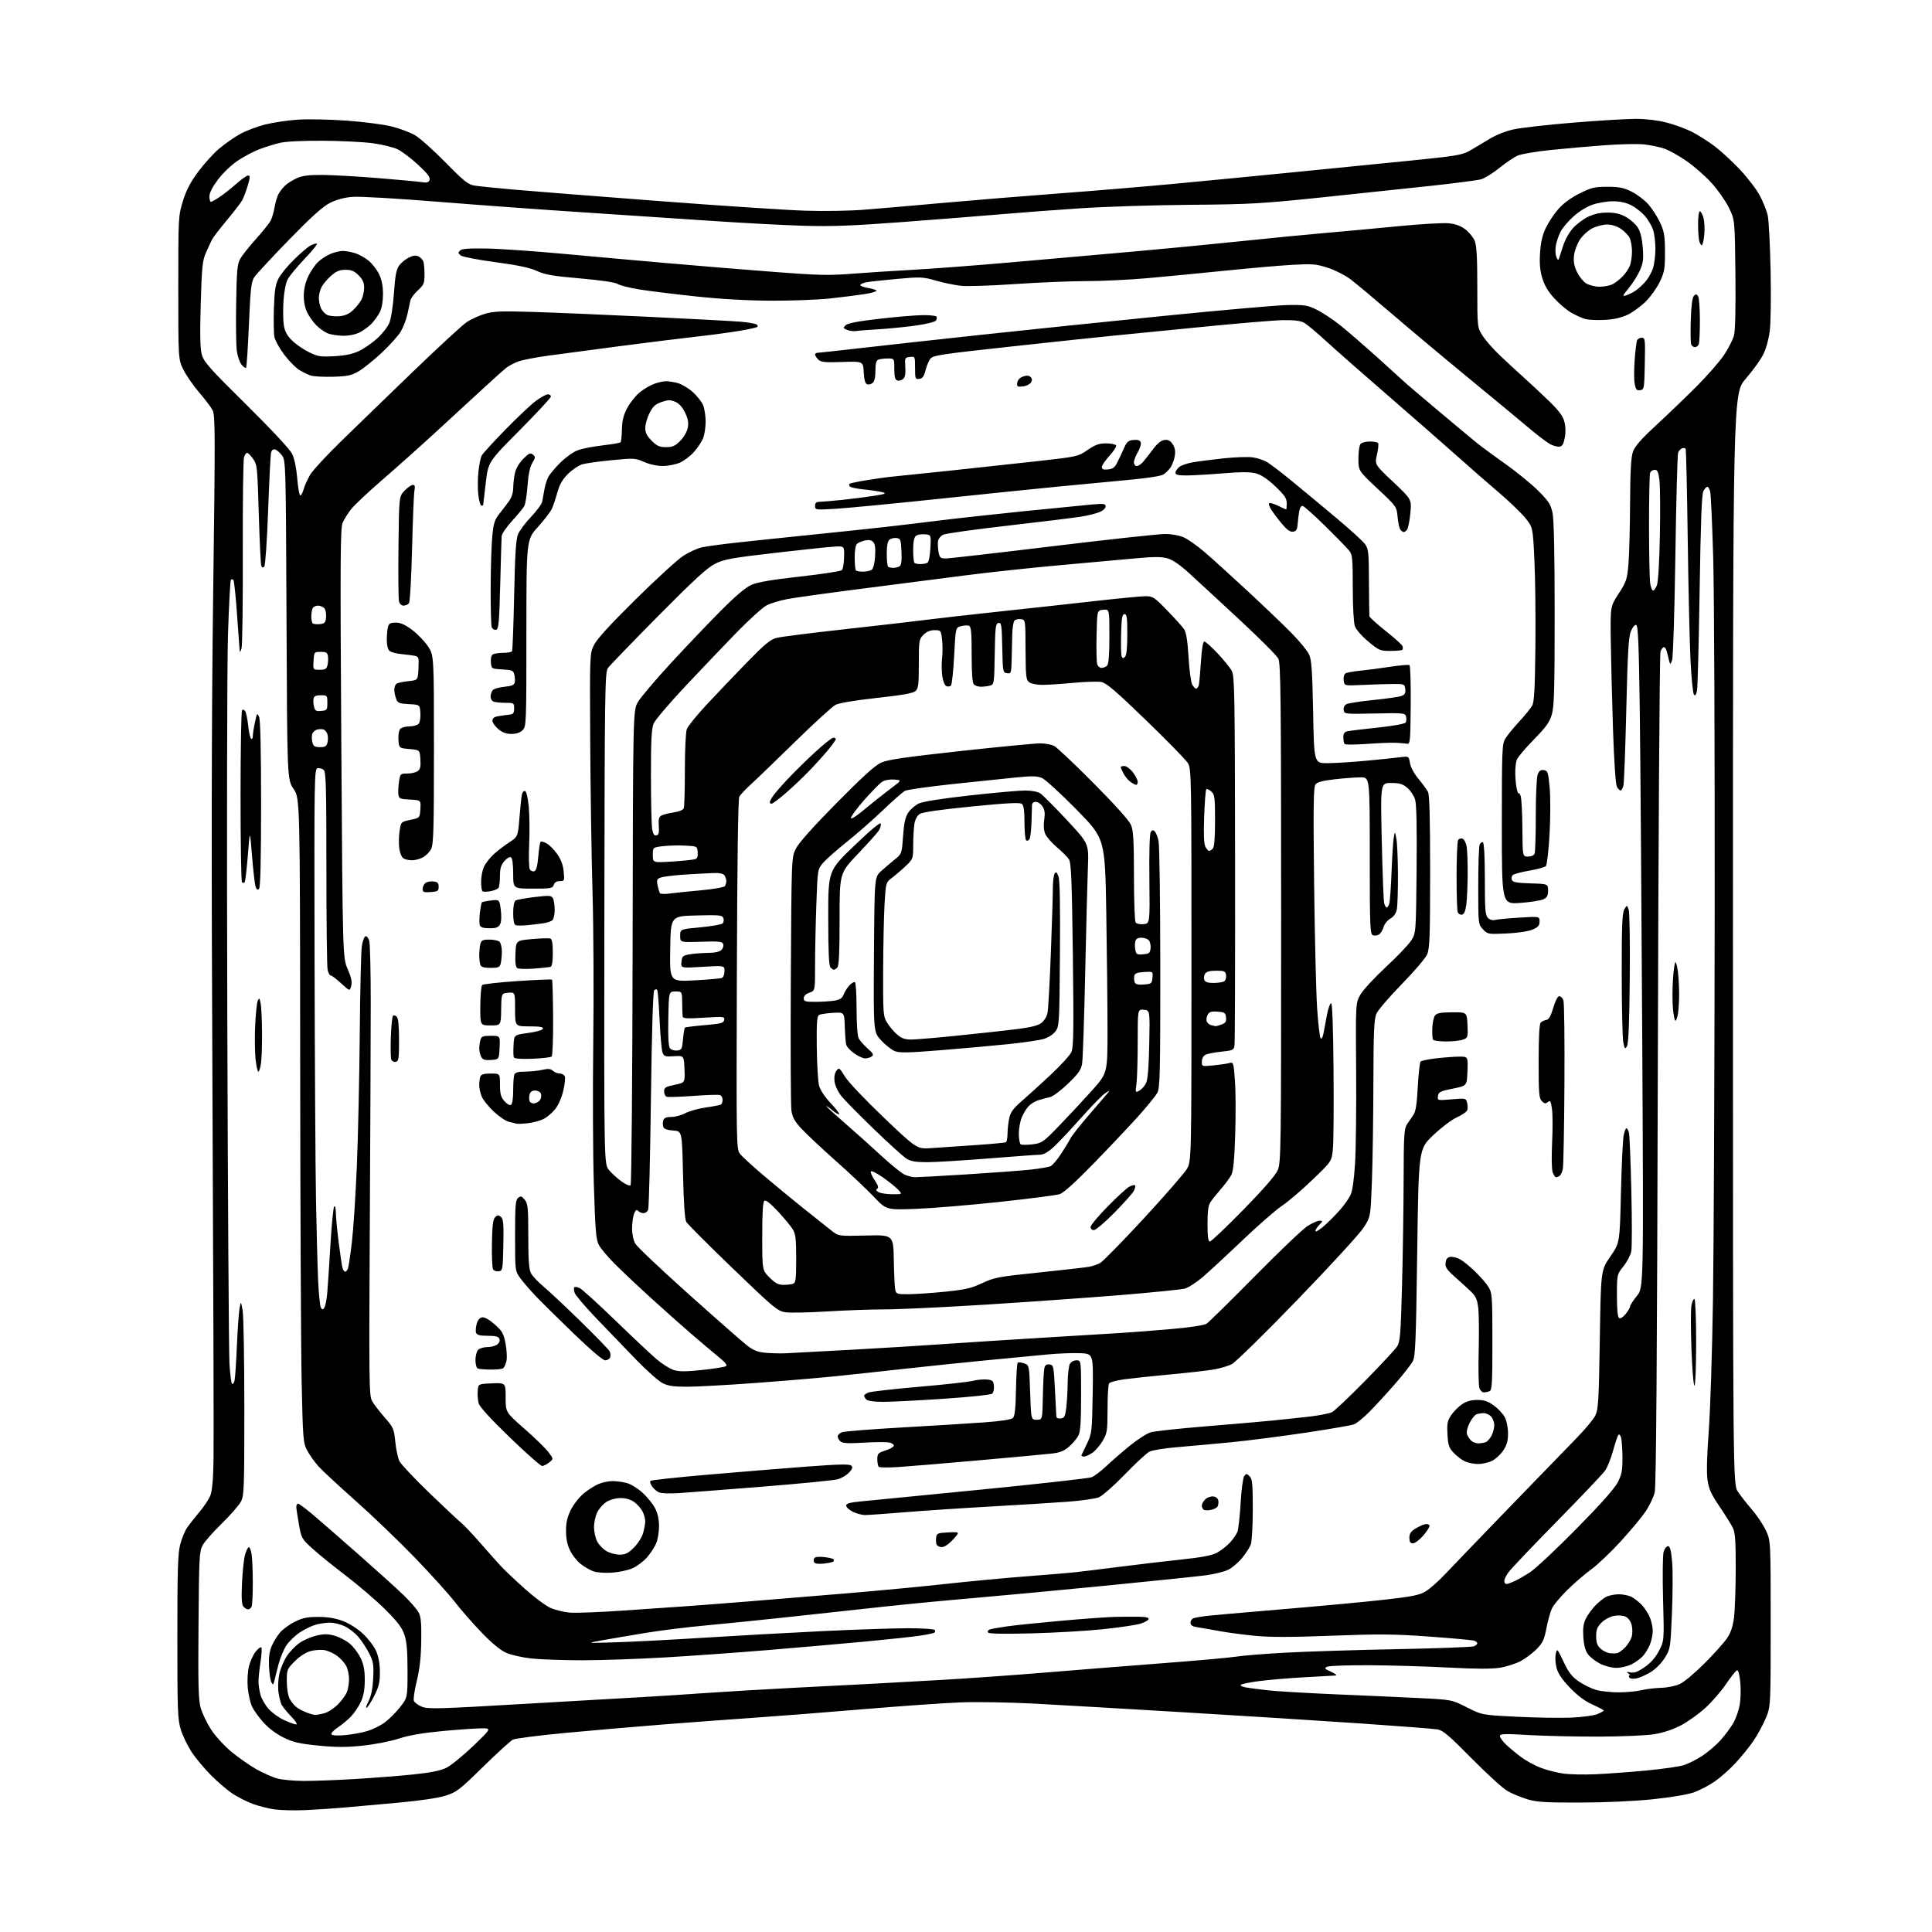 <?xml version="1.0" encoding="UTF-8" standalone="no"?>
<svg 
  version="1.1" 
  xmlns="http://www.w3.org/2000/svg" 
  xmlns:xlink="http://www.w3.org/1999/xlink" 
  xmlns:svg="http://www.w3.org/2000/svg"
  xmlns:rdf="http://www.w3.org/1999/02/22-rdf-syntax-ns#"
  xmlns:cc="http://creativecommons.org/ns#"
  xmlns:dc="http://purl.org/dc/elements/1.1/"
  viewBox="0 0 1024 1024"
  width="1024"
  height="1024"
>
<style>svg {background-color: white; }</style>"
<path stroke="none" fill="black" fill-rule="evenodd" d="M162.00,959.39C156.22,959.65 148.80,959.48 145.50,959.02C142.20,958.55 136.98,957.22 133.89,956.07C130.81,954.91 126.09,952.53 123.39,950.77C120.70,949.01 115.56,944.63 111.96,941.04C108.37,937.44 103.69,931.85 101.56,928.60C99.44,925.36 96.87,920.03 95.85,916.77C94.17,911.37 94.00,906.84 94.00,867.62C94.00,832.20 94.27,823.37 95.52,818.59C96.35,815.38 98.02,811.35 99.21,809.63C100.41,807.91 103.32,804.21 105.68,801.41C108.04,798.61 110.62,794.75 111.42,792.84C112.43,790.43 112.97,784.58 113.18,773.92C113.34,765.44 113.09,679.30 112.62,582.50C112.00,454.49 112.10,381.12 113.00,313.43C114.11,229.97 114.08,220.05 112.69,217.43C111.85,215.82 108.64,211.57 105.56,208.00C102.49,204.43 98.74,199.03 97.24,196.00C94.50,190.50 94.50,190.50 94.50,152.50C94.50,115.00 94.53,114.40 96.95,106.57C98.74,100.78 100.92,96.58 105.03,91.04C108.13,86.86 113.10,81.37 116.08,78.85C119.06,76.32 124.01,72.85 127.07,71.13C130.14,69.41 136.09,67.13 140.30,66.05C144.51,64.98 152.35,63.80 157.72,63.43C163.10,63.06 174.86,63.30 183.85,63.95C192.85,64.60 203.61,66.00 207.77,67.07C211.93,68.13 217.39,70.19 219.91,71.63C222.44,73.08 229.69,79.55 236.04,86.01C245.97,96.11 248.14,97.84 251.54,98.38C253.72,98.73 263.15,99.68 272.50,100.51C281.85,101.33 316.27,104.05 349.00,106.54C381.73,109.03 416.60,111.34 426.50,111.66C436.80,112.00 450.49,111.77 458.50,111.12C466.20,110.51 485.10,108.87 500.50,107.49C515.90,106.11 543.35,103.86 561.50,102.51C579.65,101.15 606.88,98.88 622.00,97.46C637.12,96.04 665.48,93.30 685.00,91.36C704.52,89.43 732.67,86.62 747.54,85.13C771.97,82.67 775.00,82.16 779.04,79.85C781.49,78.44 786.14,75.67 789.37,73.69C792.94,71.50 798.04,69.48 802.37,68.55C806.29,67.70 820.46,66.11 833.86,65.00C847.26,63.90 862.15,63.00 866.95,63.00C872.30,63.00 878.60,63.75 883.23,64.93C887.39,65.99 893.43,68.20 896.65,69.82C899.87,71.45 905.29,74.87 908.67,77.41C912.06,79.96 918.15,85.57 922.20,89.87C926.25,94.18 930.99,100.38 932.73,103.65C934.47,106.92 936.36,111.63 936.92,114.12C937.47,116.61 938.17,129.70 938.45,143.21C938.74,156.72 938.55,171.19 938.02,175.37C937.45,179.85 936.01,185.01 934.51,187.97C933.12,190.73 928.94,196.50 925.24,200.80C918.50,208.60 918.50,208.60 918.50,497.62C918.50,786.64 918.50,786.64 921.10,790.57C922.53,792.73 925.85,796.98 928.47,800.00C931.10,803.02 934.42,807.98 935.87,811.00C938.50,816.50 938.50,816.50 938.50,860.50C938.50,904.50 938.50,904.50 935.86,910.77C934.41,914.22 931.48,919.59 929.36,922.71C927.24,925.82 922.96,931.10 919.86,934.44C916.77,937.78 911.76,942.21 908.75,944.28C905.74,946.36 900.75,948.94 897.67,950.03C894.39,951.18 885.28,952.69 875.78,953.67C866.11,954.67 850.56,955.37 837.50,955.39C819.11,955.43 814.52,955.15 809.50,953.64C806.20,952.65 801.48,950.69 799.00,949.28C796.52,947.87 787.98,940.09 780.00,931.99C768.25,920.06 764.84,917.14 762.00,916.64C760.08,916.29 741.85,914.88 721.50,913.49C701.15,912.10 658.85,909.42 627.50,907.55C596.15,905.67 560.16,903.59 547.52,902.92C534.88,902.26 517.56,901.98 509.02,902.30C500.48,902.63 477.30,904.26 457.50,905.92C437.70,907.59 411.38,909.64 399.00,910.49C386.62,911.34 365.18,912.93 351.35,914.02C337.51,915.11 314.48,917.09 300.16,918.43C285.85,919.77 273.09,921.40 271.82,922.06C270.54,922.72 263.41,929.23 255.96,936.52C243.31,948.93 242.01,949.92 235.92,951.80C232.00,953.01 222.25,954.45 211.45,955.42C201.58,956.31 188.78,957.46 183.00,957.98C177.22,958.50 167.78,959.13 162.00,959.39zM160.72,943.93C165.79,943.97 177.94,943.52 187.72,942.94C197.50,942.36 211.47,941.27 218.76,940.53C228.17,939.56 233.32,938.54 236.51,937.00C238.98,935.80 245.39,930.60 250.75,925.45C260.50,916.09 260.50,916.09 255.50,916.05C252.75,916.04 243.50,916.67 234.94,917.46C224.16,918.46 216.95,919.69 211.44,921.48C207.03,922.91 198.50,924.58 192.25,925.23C183.56,926.14 178.21,926.13 168.75,925.20C158.68,924.20 155.40,923.45 150.32,920.96C146.55,919.12 142.40,916.01 139.70,913.01C137.26,910.30 134.51,906.50 133.60,904.56C132.68,902.63 131.66,898.17 131.33,894.66C130.99,890.97 131.24,886.19 131.92,883.34C132.57,880.62 134.16,877.08 135.46,875.45C136.76,873.83 138.13,872.80 138.50,873.17C138.87,873.54 138.69,877.00 138.09,880.86C137.49,884.72 137.00,889.37 137.01,891.19C137.01,893.01 137.48,896.20 138.06,898.28C138.64,900.35 140.54,903.69 142.30,905.69C144.05,907.68 147.74,910.37 150.49,911.65C153.25,912.93 156.16,913.98 156.96,913.99C157.82,914.00 156.74,912.25 154.32,909.75C152.07,907.41 149.79,904.60 149.24,903.50C148.70,902.40 147.96,899.45 147.60,896.95C147.23,894.44 147.43,890.09 148.04,887.27C148.64,884.44 150.46,880.14 152.08,877.69C153.70,875.25 156.82,872.06 159.02,870.61C161.22,869.15 165.23,867.45 167.93,866.83C171.70,865.96 173.87,865.98 177.31,866.95C179.77,867.64 183.37,869.50 185.30,871.10C187.24,872.69 189.84,876.10 191.08,878.66C192.77,882.16 193.33,885.09 193.33,890.41C193.33,895.45 192.73,898.80 191.26,902.00C190.12,904.48 187.76,907.99 186.00,909.80C184.24,911.62 181.06,914.26 178.92,915.67C176.78,917.09 175.31,918.70 175.66,919.25C176.04,919.87 178.85,920.02 182.91,919.65C186.56,919.31 191.82,918.35 194.61,917.52C197.39,916.70 201.53,914.68 203.79,913.03C206.06,911.39 209.73,907.75 211.96,904.93C216.00,899.82 216.00,899.82 216.00,885.59C216.00,874.99 215.58,870.10 214.34,866.43C213.06,862.62 210.73,859.56 204.09,852.96C199.37,848.26 190.10,840.31 183.50,835.28C176.90,830.25 168.86,823.75 165.64,820.82C159.95,815.65 159.74,815.28 158.44,808.00C157.71,803.88 157.08,799.71 157.05,798.75C157.02,797.79 157.44,797.00 157.99,797.00C158.53,797.00 162.02,799.58 165.74,802.72C169.46,805.87 180.38,815.38 190.00,823.85C199.62,832.32 210.35,842.01 213.82,845.38C217.30,848.75 220.89,852.85 221.80,854.50C223.11,856.89 223.41,860.00 223.26,869.80C223.13,878.52 222.44,884.69 220.90,890.97C219.70,895.85 219.00,900.57 219.35,901.46C219.69,902.36 221.58,903.76 223.54,904.58C226.77,905.93 232.10,905.78 278.31,903.07C306.46,901.41 334.45,899.80 340.50,899.49C346.55,899.18 360.73,898.27 372.00,897.47C383.27,896.68 405.55,895.35 421.50,894.53C437.45,893.70 455.23,892.79 461.00,892.50C466.77,892.21 483.43,891.29 498.00,890.45C512.58,889.62 537.77,887.84 554.00,886.49C570.23,885.15 598.35,882.91 616.50,881.52C634.65,880.14 652.20,878.56 655.50,878.02C658.80,877.47 670.50,876.54 681.50,875.94C692.50,875.34 719.05,874.50 740.50,874.09C761.95,873.67 780.29,872.98 781.25,872.56C782.21,872.13 783.00,871.43 783.00,871.00C783.00,870.57 782.31,869.95 781.46,869.62C780.62,869.30 769.93,868.31 757.71,867.43C738.76,866.06 731.18,866.00 706.00,866.96C685.07,867.77 673.31,867.79 665.50,867.05C659.45,866.47 650.90,865.34 646.50,864.54C642.10,863.73 636.81,862.81 634.75,862.49C631.95,862.06 631.00,861.43 631.00,860.02C631.00,858.98 631.79,857.91 632.75,857.62C633.71,857.34 636.52,856.85 639.00,856.54C641.48,856.22 659.70,854.61 679.50,852.95C699.30,851.29 723.60,849.03 733.50,847.91C748.24,846.26 752.23,845.47 755.50,843.54C757.70,842.25 762.40,838.11 765.94,834.35C769.49,830.58 784.79,814.67 799.94,799.00C815.10,783.33 831.18,766.73 835.69,762.13C840.20,757.53 844.67,752.13 845.62,750.13C847.14,746.96 847.43,741.82 847.93,709.87C848.50,673.25 848.50,673.25 853.50,666.00C858.50,658.75 858.50,658.75 859.12,632.63C859.47,618.26 860.09,604.59 860.50,602.25C860.92,599.91 861.60,598.00 862.01,598.00C862.43,598.00 863.04,599.01 863.37,600.25C863.70,601.49 864.27,615.33 864.64,631.02C865.01,646.70 865.00,661.16 864.63,663.16C864.26,665.15 862.39,668.74 860.48,671.14C857.02,675.50 857.02,675.50 857.01,686.69C857.00,694.14 857.39,698.12 858.17,698.60C858.85,699.02 860.30,698.12 861.66,696.41C862.94,694.81 863.99,693.00 864.00,692.39C864.00,691.78 865.61,689.31 867.57,686.89C871.14,682.50 871.14,682.50 870.43,552.00C870.04,480.23 869.45,401.29 869.11,376.58C868.64,341.70 868.22,331.57 867.24,331.24C866.51,331.00 865.31,332.41 864.42,334.54C863.17,337.52 862.69,345.68 861.97,376.05C861.48,396.84 860.79,415.01 860.43,416.42C860.07,417.84 859.40,419.00 858.93,419.00C858.46,419.00 857.57,418.07 856.97,416.94C856.31,415.71 855.49,403.50 854.93,386.69C854.42,371.18 853.89,350.16 853.75,339.97C853.50,321.44 853.50,321.44 857.92,314.64C861.98,308.40 862.40,307.13 863.10,299.17C863.52,294.40 863.91,279.93 863.97,267.00C864.06,249.84 864.46,242.42 865.47,239.50C866.50,236.54 869.67,232.90 877.68,225.50C883.63,220.00 893.24,210.78 899.02,205.00C904.81,199.22 911.44,191.65 913.76,188.16C916.08,184.67 918.45,180.02 919.04,177.84C919.72,175.32 920.00,163.38 919.81,145.16C919.50,116.45 919.50,116.45 916.29,109.97C914.53,106.41 910.40,100.55 907.13,96.94C903.85,93.33 897.87,88.09 893.84,85.31C889.80,82.52 884.48,79.56 882.00,78.73C879.52,77.90 874.80,76.92 871.50,76.55C868.20,76.18 858.75,76.37 850.50,76.98C842.25,77.58 829.34,78.72 821.80,79.51C814.27,80.29 806.52,81.59 804.57,82.41C802.62,83.22 798.21,86.17 794.76,88.97C791.32,91.76 786.92,94.49 785.00,95.03C783.08,95.56 771.15,97.12 758.50,98.49C745.85,99.86 719.75,102.63 700.50,104.63C668.53,107.96 662.51,108.30 631.00,108.55C612.02,108.69 585.70,109.53 572.50,110.41C559.30,111.28 540.85,112.67 531.50,113.48C522.15,114.30 498.75,116.15 479.50,117.60C451.47,119.70 440.71,120.11 425.50,119.65C415.05,119.33 393.23,118.17 377.00,117.06C360.77,115.95 329.95,113.90 308.50,112.50C287.05,111.11 252.40,108.58 231.50,106.89C210.39,105.18 190.54,104.05 186.85,104.34C182.43,104.69 178.41,105.77 174.87,107.56C171.00,109.53 165.07,114.87 153.03,127.24C143.94,136.57 135.68,145.49 134.68,147.06C133.15,149.45 132.72,153.42 131.93,172.12C131.41,184.34 130.73,194.60 130.41,194.92C130.09,195.24 129.00,194.48 127.98,193.22C126.97,191.97 125.85,188.60 125.49,185.72C125.13,182.85 124.99,171.50 125.17,160.50C125.45,143.75 125.78,139.98 127.25,137.29C128.22,135.53 131.95,130.80 135.56,126.79C139.16,122.78 142.70,118.38 143.43,117.00C144.16,115.62 145.09,112.47 145.50,110.00C145.91,107.53 146.82,104.38 147.52,103.00C148.23,101.62 149.87,99.51 151.17,98.30C152.47,97.09 155.32,95.31 157.51,94.36C160.49,93.06 164.02,92.65 171.50,92.73C177.00,92.79 190.28,93.56 201.00,94.44C211.72,95.32 221.97,96.28 223.76,96.57C226.26,96.97 227.18,96.69 227.69,95.36C228.19,94.07 226.63,92.01 221.64,87.38C217.95,83.95 213.03,80.23 210.71,79.12C208.40,78.01 202.45,76.56 197.50,75.90C192.55,75.24 180.62,74.65 171.00,74.60C160.47,74.54 151.47,74.98 148.40,75.71C145.60,76.37 140.77,77.86 137.67,79.02C134.57,80.18 129.34,82.93 126.06,85.12C122.65,87.40 118.14,91.70 115.55,95.15C112.59,99.09 111.00,102.21 111.00,104.10C111.00,105.69 111.35,107.00 111.77,107.00C112.19,107.00 114.33,105.80 116.52,104.33C118.71,102.86 122.69,99.71 125.36,97.33C128.03,94.95 130.82,93.00 131.55,93.00C132.64,93.00 132.60,93.97 131.34,98.25C130.48,101.14 129.18,104.62 128.45,106.00C127.72,107.38 124.03,112.19 120.26,116.69C116.49,121.20 112.88,125.92 112.25,127.19C111.62,128.46 110.19,131.59 109.07,134.15C107.31,138.19 106.95,141.77 106.39,161.15C105.92,177.40 106.07,184.71 106.96,187.93C108.02,191.80 111.06,195.22 130.50,214.43C143.85,227.63 153.62,238.11 154.80,240.50C156.03,242.97 157.06,247.85 157.51,253.26C157.91,258.09 158.61,262.26 159.07,262.54C159.52,262.82 160.34,261.44 160.88,259.48C161.42,257.51 162.98,254.02 164.34,251.70C165.70,249.39 173.05,241.43 180.66,234.00C188.27,226.57 205.46,209.93 218.86,197.00C232.26,184.08 245.09,172.25 247.36,170.73C249.64,169.21 253.97,167.23 257.00,166.33C261.62,164.97 265.68,164.81 282.50,165.33C293.50,165.66 321.18,166.83 344.00,167.93C366.82,169.02 388.67,170.18 392.55,170.52C396.43,170.86 400.19,171.50 400.91,171.94C401.68,172.42 401.82,172.99 401.24,173.35C400.70,173.68 396.27,174.63 391.38,175.45C386.50,176.27 376.20,177.64 368.50,178.50C360.80,179.36 342.57,181.62 328.00,183.53C313.43,185.43 296.42,187.69 290.22,188.55C284.02,189.41 277.13,190.75 274.91,191.53C272.69,192.32 269.73,193.85 268.34,194.95C266.94,196.05 261.23,201.16 255.65,206.31C250.07,211.46 239.02,221.63 231.10,228.91C223.18,236.20 210.53,247.49 202.98,254.02C195.44,260.54 187.85,267.67 186.12,269.85C184.39,272.04 182.34,275.33 181.57,277.18C180.38,280.03 180.28,297.69 180.90,394.02C181.64,507.50 181.64,507.50 184.27,513.61C186.21,518.12 186.70,520.46 186.14,522.56C185.38,525.40 185.38,525.40 180.83,521.20C178.33,518.89 175.82,517.00 175.26,517.00C174.71,517.00 173.97,515.59 173.62,513.87C173.28,512.16 173.00,487.91 173.00,460.00C173.00,416.85 172.78,409.06 171.55,408.04C170.75,407.38 169.29,406.99 168.30,407.18C166.60,407.51 166.52,412.09 166.72,507.01C166.84,561.73 167.18,619.77 167.48,636.00C167.78,652.23 168.29,671.39 168.61,678.59C168.93,685.79 169.60,692.32 170.09,693.09C170.87,694.29 171.14,694.29 171.94,693.03C172.46,692.22 173.13,688.85 173.43,685.53C173.73,682.21 174.50,670.60 175.14,659.71C175.78,648.83 176.69,639.69 177.16,639.40C177.62,639.12 178.00,640.60 178.01,642.69C178.01,644.79 178.69,651.88 179.51,658.46C180.33,665.04 181.26,671.23 181.57,672.21C181.88,673.20 182.51,674.00 182.96,674.00C183.41,674.00 184.06,673.28 184.40,672.39C184.74,671.50 185.68,665.32 186.48,658.64C187.27,651.96 188.46,633.90 189.12,618.50C189.77,603.10 190.47,571.60 190.67,548.50C190.87,525.40 191.36,504.29 191.76,501.58C192.17,498.88 193.05,496.48 193.71,496.26C194.38,496.04 195.28,497.13 195.71,498.68C196.15,500.23 196.50,514.77 196.50,531.00C196.50,547.23 196.28,600.77 196.00,650.00C195.54,731.99 195.64,739.75 197.16,742.50C198.07,744.15 201.05,748.06 203.80,751.18C208.52,756.57 208.82,757.25 209.51,764.18C209.91,768.21 210.91,772.85 211.74,774.50C212.57,776.15 219.76,783.77 227.72,791.43C235.68,799.10 243.26,806.21 244.57,807.23C245.87,808.26 250.36,813.01 254.55,817.80C258.73,822.58 263.69,828.15 265.56,830.17C267.42,832.18 273.06,837.52 278.08,842.02C283.11,846.52 289.25,851.11 291.74,852.21C294.23,853.31 298.80,854.44 301.89,854.72C304.97,855.00 317.85,854.51 330.50,853.62C343.15,852.74 357.32,851.76 362.00,851.46C366.68,851.15 381.52,850.01 395.00,848.93C408.48,847.85 433.00,845.83 449.50,844.44C466.00,843.05 489.40,840.83 501.50,839.49C513.60,838.16 532.50,836.38 543.50,835.53C554.50,834.69 565.98,833.73 569.00,833.42C572.02,833.11 583.05,831.76 593.50,830.43C603.95,829.10 618.92,827.33 626.77,826.51C636.48,825.50 642.24,824.40 644.77,823.10C646.82,822.04 649.93,819.67 651.69,817.84C653.44,816.00 655.32,813.33 655.85,811.91C656.39,810.49 657.15,803.63 657.55,796.67C657.95,789.68 658.80,783.29 659.45,782.40C660.54,780.91 660.77,780.92 662.32,782.46C663.75,783.90 664.00,786.47 664.00,800.01C664.00,808.74 663.52,817.12 662.94,818.65C662.36,820.18 660.30,823.37 658.36,825.74C656.41,828.11 653.14,830.91 651.07,831.96C649.00,833.02 643.53,834.37 638.91,834.97C634.28,835.57 610.25,838.05 585.50,840.49C560.75,842.93 529.48,845.86 516.00,847.00C502.52,848.14 481.38,850.17 469.00,851.50C456.62,852.84 434.35,855.26 419.50,856.89C404.65,858.51 384.40,860.58 374.50,861.47C364.60,862.36 349.98,864.18 342.00,865.50C334.02,866.82 323.68,868.59 319.00,869.42C310.50,870.94 310.50,870.94 326.50,870.45C335.30,870.18 356.45,869.08 373.50,868.00C390.55,866.92 418.77,865.36 436.20,864.52C453.64,863.68 473.98,863.00 481.40,863.00C488.81,863.00 495.14,863.42 495.46,863.93C495.77,864.44 495.64,865.10 495.16,865.40C494.69,865.69 491.19,866.40 487.40,866.97C483.60,867.54 470.82,868.91 459.00,870.02C447.18,871.13 424.23,873.14 408.00,874.49C391.77,875.84 366.77,877.64 352.44,878.47C338.11,879.31 318.31,879.99 308.44,879.98C298.57,879.97 286.58,879.55 281.79,879.05C277.00,878.54 270.95,877.19 268.34,876.03C265.19,874.64 260.75,870.98 255.20,865.21C250.58,860.42 244.20,853.12 241.02,849.00C237.83,844.88 228.33,834.35 219.90,825.62C211.46,816.88 197.35,803.33 188.53,795.51C179.71,787.69 170.83,779.45 168.79,777.19C166.75,774.94 164.07,771.16 162.83,768.80C160.67,764.69 160.54,763.09 159.88,732.50C159.51,714.90 159.15,638.11 159.10,561.85C159.00,423.20 159.00,423.20 155.61,418.17C152.22,413.13 152.22,413.13 151.86,328.63C151.49,244.64 151.47,244.11 149.39,241.31C148.23,239.77 146.56,238.36 145.68,238.18C144.66,237.98 143.90,238.72 143.61,240.18C143.36,241.46 142.68,255.29 142.10,270.92C141.51,286.88 140.62,299.78 140.06,300.34C139.40,301.00 138.87,300.83 138.49,299.84C138.18,299.02 137.58,286.65 137.16,272.36C136.44,247.58 136.30,246.23 134.13,243.19C132.89,241.43 131.47,240.00 131.00,240.00C130.52,240.00 129.78,241.01 129.34,242.25C128.90,243.49 128.61,266.21 128.69,292.74C128.77,319.27 128.46,342.22 128.00,343.74C127.55,345.26 127.11,345.82 127.03,345.00C126.95,344.18 126.33,335.53 125.64,325.79C124.96,316.04 124.09,307.76 123.70,307.37C123.32,306.98 122.72,306.95 122.38,307.29C122.03,307.63 121.34,320.65 120.84,336.21C120.33,351.97 120.17,441.57 120.47,538.50C120.76,634.20 121.28,717.12 121.62,722.77C121.96,728.41 122.59,733.25 123.01,733.51C123.44,733.77 124.03,732.98 124.32,731.74C124.62,730.51 125.17,722.30 125.55,713.50C125.93,704.70 126.56,695.70 126.96,693.50C127.68,689.50 127.68,689.50 128.59,694.50C129.09,697.25 129.50,720.42 129.50,746.00C129.50,789.60 129.38,792.72 127.62,796.00C126.59,797.92 122.04,803.12 117.51,807.54C112.98,811.96 108.42,817.13 107.39,819.04C105.65,822.23 105.48,825.51 105.21,861.34C104.96,893.69 105.16,901.05 106.42,905.39C107.26,908.25 109.72,913.35 111.89,916.71C114.10,920.13 118.86,925.33 122.67,928.49C126.43,931.60 132.41,935.78 135.97,937.78C139.54,939.78 144.49,941.97 146.97,942.64C149.46,943.32 155.65,943.90 160.72,943.93zM845.50,940.40C851.55,940.14 863.52,939.26 872.09,938.46C880.67,937.66 889.72,936.39 892.22,935.63C894.71,934.88 899.29,932.59 902.38,930.54C905.47,928.48 909.85,924.71 912.10,922.15C914.36,919.59 917.28,915.67 918.59,913.42C919.91,911.18 921.45,906.91 922.02,903.92C922.59,900.94 922.76,895.44 922.40,891.71C921.98,887.44 921.32,885.06 920.63,885.29C920.02,885.49 917.41,888.77 914.84,892.58C912.26,896.39 907.32,902.08 903.86,905.24C900.39,908.40 894.59,912.55 890.95,914.46C886.81,916.63 881.58,918.38 876.92,919.15C872.77,919.84 859.81,920.40 847.50,920.44C835.40,920.47 818.64,920.10 810.25,919.61C797.22,918.85 795.00,918.93 795.00,920.16C795.00,920.96 796.46,922.99 798.25,924.68C800.04,926.37 803.62,929.35 806.22,931.29C808.81,933.24 813.53,935.81 816.72,937.00C819.90,938.19 825.20,939.55 828.50,940.02C831.80,940.49 839.45,940.66 845.50,940.40zM832.88,910.37C838.58,910.12 844.77,909.29 846.63,908.51C848.48,907.74 850.00,906.88 850.00,906.61C850.00,906.33 847.32,904.91 844.05,903.44C840.04,901.64 836.15,898.75 832.13,894.56C828.01,890.26 825.82,887.04 825.02,884.09C824.39,881.75 824.19,878.41 824.58,876.67C825.27,873.53 825.31,873.58 828.72,880.76C831.41,886.43 833.15,888.69 836.71,891.14C839.21,892.86 843.30,894.89 845.79,895.64C848.28,896.39 853.73,896.99 857.91,896.98C862.08,896.96 867.52,896.46 870.00,895.85C872.48,895.24 877.20,894.67 880.50,894.57C883.97,894.46 888.19,893.59 890.50,892.49C892.70,891.44 898.55,886.52 903.50,881.54C908.46,876.57 913.78,870.62 915.34,868.32C917.35,865.36 918.43,862.14 919.06,857.32C919.54,853.57 919.95,842.04 919.97,831.70C919.99,816.46 919.70,812.29 918.41,809.70C917.53,807.94 914.35,802.87 911.34,798.42C906.95,791.94 905.71,789.18 905.02,784.42C904.47,780.58 904.70,771.46 905.67,758.50C906.49,747.50 907.50,716.23 907.91,689.00C908.33,661.77 908.73,569.30 908.82,483.50C908.90,397.70 908.55,313.04 908.03,295.36C907.52,277.68 906.80,262.04 906.44,260.61C906.08,259.17 905.40,258.00 904.93,258.00C904.46,258.00 903.52,259.01 902.84,260.25C901.95,261.88 901.41,276.18 900.85,312.50C900.42,340.00 899.80,364.02 899.47,365.88C899.06,368.16 898.53,368.93 897.85,368.25C897.30,367.70 896.46,359.42 896.00,349.87C895.53,340.32 894.87,311.38 894.53,285.58C894.18,259.77 893.68,238.30 893.42,237.87C893.15,237.44 892.31,237.33 891.55,237.62C890.78,237.91 889.84,238.91 889.45,239.83C889.07,240.75 888.40,265.35 887.98,294.50C887.55,323.94 886.78,348.60 886.24,349.98C885.36,352.28 885.24,352.32 884.73,350.48C884.43,349.39 883.91,347.26 883.57,345.75C883.24,344.24 882.51,343.00 881.96,343.00C881.40,343.00 880.56,344.02 880.09,345.28C879.61,346.53 878.97,446.32 878.67,567.03C878.29,722.65 877.80,787.81 877.02,791.00C876.41,793.48 874.32,797.90 872.38,800.84C870.45,803.78 864.52,810.93 859.22,816.73C853.91,822.54 846.85,829.27 843.54,831.68C840.22,834.10 834.50,839.00 830.84,842.59C827.18,846.17 823.46,850.61 822.58,852.46C821.71,854.31 820.38,859.04 819.64,862.98C818.51,868.96 817.67,870.75 814.54,873.96C812.48,876.07 808.69,878.94 806.12,880.34C803.54,881.74 798.56,883.35 795.04,883.92C790.58,884.63 782.24,884.61 767.57,883.83C755.98,883.22 737.27,882.67 726.00,882.61C714.73,882.55 704.60,882.89 703.50,883.37C701.71,884.15 701.92,884.43 705.50,886.09C707.70,887.11 708.83,887.99 708.00,888.05C707.17,888.10 699.75,888.52 691.50,888.98C683.25,889.43 672.45,890.34 667.50,890.99C662.55,891.64 658.13,892.53 657.68,892.96C657.22,893.40 658.35,894.02 660.18,894.35C662.00,894.69 667.33,895.38 672.00,895.90C676.67,896.42 692.42,897.36 707.00,897.98C721.58,898.59 741.59,899.50 751.47,899.98C769.44,900.85 769.44,900.85 777.47,904.93C785.50,909.00 785.50,909.00 804.00,909.91C814.17,910.42 827.17,910.62 832.88,910.37zM167.00,908.92C167.82,908.96 170.09,908.55 172.03,908.01C173.98,907.47 177.21,905.33 179.23,903.26C181.24,901.19 183.36,898.23 183.94,896.68C184.52,895.14 185.00,892.08 185.00,889.89C185.00,887.69 184.33,884.60 183.50,883.00C182.68,881.41 180.54,879.02 178.75,877.69C176.96,876.36 173.98,874.98 172.11,874.63C170.25,874.28 166.89,874.49 164.63,875.10C162.11,875.78 158.90,877.84 156.27,880.47C152.13,884.60 152.00,884.94 152.01,891.12C152.01,894.89 152.64,898.70 153.54,900.43C154.38,902.04 156.05,904.07 157.25,904.93C158.45,905.79 160.79,907.03 162.46,907.67C164.13,908.32 166.18,908.88 167.00,908.92zM194.53,904.98C193.65,905.71 193.93,904.50 195.26,901.83C196.78,898.79 197.54,895.08 197.81,889.41C198.15,882.24 197.90,880.73 195.60,876.19C194.17,873.38 191.54,869.41 189.76,867.38C187.98,865.35 184.71,862.87 182.51,861.86C180.30,860.86 176.93,860.04 175.00,860.03C173.07,860.02 169.70,860.49 167.50,861.08C165.30,861.67 161.41,863.55 158.85,865.26C156.30,866.97 153.10,870.08 151.74,872.18C150.38,874.27 148.57,878.58 147.73,881.74C146.88,884.91 145.89,888.84 145.52,890.49C144.93,893.07 144.71,893.24 143.86,891.71C143.32,890.75 142.74,886.93 142.57,883.23C142.37,878.55 142.79,875.28 143.98,872.50C144.92,870.30 146.89,867.07 148.37,865.33C149.84,863.58 153.37,861.00 156.22,859.58C160.35,857.52 162.85,857.00 168.66,857.00C173.64,857.00 177.73,857.67 181.66,859.15C185.09,860.43 189.40,863.15 192.35,865.90C195.07,868.43 198.20,872.51 199.30,874.97C200.60,877.90 201.31,881.73 201.35,886.04C201.40,891.27 200.85,893.79 198.68,898.21C197.18,901.28 195.31,904.33 194.53,904.98zM867.37,889.58C865.51,889.95 863.97,889.75 863.56,889.10C863.19,888.50 863.25,887.99 863.69,887.98C864.14,887.98 863.83,887.49 863.00,886.90C861.84,886.08 862.09,885.97 864.15,886.41C866.12,886.84 868.03,886.14 871.65,883.65C874.93,881.39 877.40,878.58 879.28,874.98C882.06,869.66 882.06,869.66 881.46,847.58C881.13,835.44 881.27,824.15 881.75,822.50C882.24,820.85 883.29,819.50 884.07,819.50C885.13,819.50 885.69,821.58 886.24,827.50C886.65,831.90 886.62,844.13 886.18,854.68C885.39,873.56 885.33,873.94 882.41,878.65C880.69,881.44 877.57,884.60 874.97,886.20C872.51,887.72 869.09,889.24 867.37,889.58zM856.75,884.00C854.23,884.00 850.58,883.06 848.02,881.75C845.60,880.51 842.71,878.26 841.61,876.74C840.25,874.88 839.46,871.91 839.19,867.65C838.89,863.01 839.25,860.40 840.51,857.91C841.45,856.03 843.64,853.00 845.36,851.16C847.09,849.33 849.72,847.19 851.20,846.41C852.69,845.64 855.75,845.00 858.00,845.00C860.25,845.00 863.31,845.63 864.80,846.41C866.28,847.19 868.71,849.10 870.20,850.66C871.68,852.22 873.59,855.17 874.45,857.22C875.30,859.26 876.00,862.54 876.00,864.50C876.00,866.46 875.30,869.73 874.45,871.77C873.60,873.81 871.91,876.54 870.70,877.83C869.49,879.13 866.83,881.05 864.79,882.10C862.75,883.14 859.13,884.00 856.75,884.00zM857.15,876.19C858.06,875.99 859.98,874.59 861.42,873.08C862.86,871.58 864.41,869.03 864.86,867.42C865.30,865.82 865.28,863.02 864.80,861.21C864.28,859.25 862.96,857.48 861.54,856.84C860.17,856.21 857.57,856.05 855.43,856.45C853.37,856.83 850.42,858.43 848.85,860.00C846.58,862.27 846.00,863.74 846.00,867.25C846.00,870.53 846.57,872.18 848.25,873.74C849.49,874.89 851.62,875.99 853.00,876.19C854.38,876.40 856.24,876.40 857.15,876.19zM546.90,865.71C531.29,866.11 524.09,865.96 523.63,865.22C523.27,864.63 523.76,863.90 524.74,863.60C525.71,863.30 529.65,862.60 533.50,862.04C537.35,861.47 550.40,860.13 562.50,859.04C574.60,857.96 587.65,857.02 591.50,856.96C595.35,856.90 600.90,856.88 603.83,856.92C607.58,856.98 609.04,857.37 608.76,858.23C608.53,858.90 606.47,860.00 604.18,860.66C601.88,861.33 593.14,862.61 584.75,863.50C576.36,864.40 559.33,865.40 546.90,865.71zM131.52,853.00C130.82,853.00 129.68,852.32 129.00,851.50C128.09,850.40 127.89,846.93 128.28,838.75C128.57,832.56 129.32,825.81 129.95,823.75C130.58,821.69 131.46,820.00 131.92,820.00C132.37,820.00 133.02,821.69 133.36,823.75C133.70,825.81 133.98,832.53 133.99,838.67C134.00,844.81 133.73,850.55 133.39,851.42C133.06,852.29 132.21,853.00 131.52,853.00zM801.73,838.49C803.80,837.64 807.98,835.29 811.00,833.29C814.02,831.28 825.16,820.83 835.75,810.07C848.63,796.98 855.84,788.86 857.50,785.55C859.61,781.38 859.99,779.27 859.93,772.05C859.89,767.35 859.52,762.63 859.10,761.57C858.57,760.22 858.12,760.00 857.60,760.83C857.20,761.49 855.97,765.25 854.88,769.18C853.79,773.11 851.94,777.72 850.77,779.41C849.60,781.11 838.25,793.08 825.54,806.00C812.84,818.92 801.17,831.18 799.61,833.24C798.00,835.36 797.03,837.64 797.37,838.51C797.89,839.89 798.34,839.89 801.73,838.49zM324.22,833.55C320.21,833.81 316.19,833.47 314.24,832.73C312.45,832.04 309.46,830.27 307.60,828.79C305.74,827.31 303.27,824.13 302.11,821.73C300.68,818.78 300.00,815.43 300.00,811.38C300.00,806.94 300.67,804.05 302.59,800.19C304.02,797.32 307.09,793.42 309.42,791.51C311.75,789.60 315.29,787.36 317.29,786.52C319.30,785.68 322.64,785.00 324.72,785.01C326.80,785.01 330.23,785.49 332.35,786.08C334.47,786.67 338.23,789.01 340.69,791.28C343.15,793.55 346.10,797.23 347.24,799.46C348.61,802.12 349.31,805.38 349.30,809.00C349.29,812.02 348.60,816.11 347.77,818.07C346.93,820.04 344.73,823.38 342.88,825.49C341.02,827.60 337.57,830.19 335.22,831.23C332.86,832.27 327.91,833.31 324.22,833.55zM436.68,828.73C433.99,829.04 431.99,828.79 431.57,828.12C431.19,827.50 431.19,826.50 431.57,825.88C431.99,825.21 433.99,824.96 436.68,825.27C439.11,825.54 441.38,826.04 441.72,826.38C442.06,826.72 442.06,827.28 441.72,827.62C441.38,827.96 439.11,828.46 436.68,828.73zM328.37,824.00C331.51,824.00 332.94,823.29 336.01,820.23C338.11,818.13 340.27,814.69 340.88,812.48C341.49,810.29 341.99,807.47 341.99,806.20C342.00,804.94 341.33,802.61 340.52,801.03C339.70,799.45 337.72,797.22 336.11,796.08C334.26,794.76 331.64,794.00 328.96,794.00C326.47,794.00 323.40,794.83 321.47,796.02C319.68,797.12 317.43,799.67 316.48,801.68C315.53,803.68 314.79,807.27 314.84,809.64C314.89,812.01 315.64,815.34 316.51,817.02C317.38,818.71 319.54,820.97 321.30,822.04C323.06,823.11 326.24,823.99 328.37,824.00zM499.20,820.00C497.95,820.00 496.69,819.36 496.39,818.57C496.09,817.79 495.99,816.10 496.17,814.82C496.47,812.72 497.08,812.47 502.68,812.20C508.85,811.91 508.85,811.91 505.15,815.95C502.92,818.40 500.56,820.00 499.20,820.00zM748.92,818.00C747.47,818.00 747.00,817.29 747.00,815.08C747.00,812.86 747.78,811.68 750.25,810.17C752.04,809.07 754.35,808.03 755.40,807.84C756.44,807.65 757.46,807.97 757.66,808.55C757.87,809.13 756.42,811.49 754.44,813.80C752.46,816.11 749.98,818.00 748.92,818.00zM458.52,803.00C456.86,803.00 453.93,802.21 452.00,801.25C450.07,800.29 448.50,798.83 448.50,798.00C448.50,796.85 450.46,796.32 457.00,795.71C461.68,795.28 490.35,792.46 520.71,789.45C551.08,786.44 577.10,783.53 578.52,782.99C579.95,782.45 583.45,779.81 586.31,777.12C589.16,774.43 594.81,769.53 598.85,766.24C602.88,762.95 607.83,759.77 609.85,759.17C611.86,758.57 624.75,757.16 638.50,756.04C652.25,754.92 668.23,753.53 674.00,752.96C679.77,752.38 688.77,751.43 694.00,750.83C699.23,750.23 704.62,749.17 706.00,748.47C707.38,747.77 715.28,740.29 723.56,731.85C731.85,723.41 739.46,715.23 740.47,713.69C742.10,711.20 742.40,707.53 743.10,681.69C743.53,665.63 743.91,640.35 743.95,625.50C744.00,601.55 744.21,598.20 745.76,595.88C746.71,594.43 748.24,592.18 749.15,590.88C750.36,589.14 750.97,585.15 751.46,576.00C751.82,569.12 752.50,563.12 752.96,562.64C753.43,562.17 757.12,561.41 761.16,560.94C765.19,560.47 770.66,560.07 773.29,560.04C778.08,560.00 778.08,560.00 777.79,567.75C777.50,575.50 777.50,575.50 770.00,577.00C763.35,578.33 762.46,578.77 762.16,580.90C761.82,583.31 761.82,583.31 769.39,582.67C776.85,582.04 776.98,582.07 777.59,584.51C777.94,585.88 777.96,587.67 777.64,588.50C777.32,589.33 774.83,591.02 772.10,592.26C769.33,593.51 763.79,597.72 759.53,601.79C751.91,609.08 751.91,609.08 751.15,663.79C750.50,711.22 750.19,718.90 748.79,721.53C747.90,723.19 743.67,728.59 739.37,733.53C735.08,738.46 729.01,745.08 725.87,748.24C722.74,751.40 719.04,754.41 717.65,754.94C716.26,755.47 704.63,757.47 691.81,759.39C678.99,761.30 661.30,763.57 652.50,764.43C643.70,765.28 630.96,766.44 624.19,767.00C617.42,767.56 610.67,768.64 609.19,769.42C607.71,770.19 601.85,775.62 596.17,781.49C590.49,787.36 584.34,792.80 582.50,793.57C580.66,794.33 573.15,795.41 565.83,795.95C558.50,796.50 540.12,797.64 525.00,798.49C509.88,799.34 489.41,800.70 479.52,801.52C469.63,802.33 460.18,803.00 458.52,803.00zM642.00,800.24C640.62,800.54 638.94,800.58 638.25,800.31C637.56,800.05 637.00,799.04 637.00,798.07C637.00,797.10 637.86,795.53 638.92,794.57C639.97,793.62 641.88,792.99 643.17,793.17C644.61,793.37 645.60,794.27 645.76,795.50C645.90,796.60 645.67,797.99 645.26,798.60C644.84,799.20 643.38,799.94 642.00,800.24zM359.50,791.40C355.10,791.68 350.54,791.51 349.36,791.03C348.18,790.54 346.50,789.12 345.62,787.86C344.74,786.61 344.35,785.27 344.76,784.88C345.17,784.49 358.77,783.03 375.00,781.62C391.23,780.22 414.75,778.29 427.27,777.35C444.61,776.05 450.32,775.92 451.21,776.81C452.10,777.70 451.81,778.57 450.01,780.49C448.71,781.87 446.04,783.47 444.07,784.03C442.11,784.60 424.07,786.37 404.00,787.97C383.93,789.57 363.90,791.11 359.50,791.40zM476.50,777.54C471.00,777.90 466.16,777.86 465.75,777.44C465.34,777.01 465.00,775.21 465.00,773.43C465.00,770.51 465.41,770.06 469.18,768.84C471.48,768.11 473.52,766.99 473.72,766.37C473.92,765.75 472.94,764.95 471.55,764.60C470.15,764.25 464.07,764.26 458.04,764.63C449.81,765.13 446.68,764.98 445.53,764.03C444.69,763.33 444.00,762.12 444.00,761.35C444.00,760.58 445.01,759.57 446.25,759.11C447.49,758.64 461.77,757.51 478.00,756.59C494.23,755.68 513.80,754.46 521.50,753.90C530.66,753.23 535.97,752.41 536.87,751.54C537.87,750.56 538.31,746.50 538.49,736.56C538.63,729.06 539.04,722.63 539.39,722.28C539.75,721.92 541.27,722.06 542.77,722.59C545.50,723.54 545.50,723.54 546.00,738.02C546.50,752.50 546.50,752.50 549.50,752.50C552.50,752.50 552.50,752.50 552.74,740.00C552.88,733.12 553.23,726.46 553.53,725.19C553.93,723.48 554.66,722.95 556.29,723.19C558.40,723.49 558.53,724.07 559.14,736.50C559.49,743.65 559.82,750.09 559.89,750.82C559.95,751.59 560.93,752.01 562.25,751.82C564.17,751.55 564.59,750.71 565.15,746.00C565.51,742.98 565.85,736.98 565.90,732.68C565.96,728.39 566.47,724.00 567.04,722.93C567.63,721.83 569.12,721.00 570.54,721.00C573.00,721.00 573.00,721.00 573.00,739.55C573.00,753.79 572.66,758.75 571.55,760.90C570.75,762.44 568.55,765.06 566.66,766.72C564.12,768.96 561.84,769.91 557.86,770.37C554.91,770.72 537.65,772.33 519.50,773.94C501.35,775.55 482.00,777.17 476.50,777.54zM287.33,777.00C286.53,777.00 278.82,770.18 270.19,761.84C259.91,751.92 254.22,745.67 253.70,743.74C253.25,742.13 253.03,739.16 253.20,737.15C253.50,733.50 253.50,733.50 260.75,733.21C268.00,732.91 268.00,732.91 268.00,740.72C268.00,748.53 268.00,748.53 277.93,757.24C283.39,762.03 289.11,767.59 290.64,769.60C293.42,773.24 293.42,773.24 291.10,775.12C289.82,776.15 288.13,777.00 287.33,777.00zM783.35,775.96C781.23,775.94 778.15,775.32 776.50,774.58C774.85,773.85 772.16,771.82 770.53,770.09C767.96,767.36 767.51,766.02 767.19,760.22C766.88,754.45 767.16,753.01 769.19,750.02C770.49,748.11 773.07,745.52 774.92,744.27C777.24,742.71 779.76,742.00 783.00,742.00C786.63,742.00 788.64,742.68 791.81,744.98C794.08,746.62 796.68,749.42 797.61,751.21C798.55,753.04 799.29,756.74 799.29,759.71C799.29,763.68 798.66,765.92 796.73,768.83C795.33,770.95 792.61,773.43 790.69,774.34C788.77,775.25 785.47,775.98 783.35,775.96zM574.51,772.00C573.59,772.00 573.00,771.66 573.21,771.25C573.42,770.84 574.77,768.02 576.20,765.00C578.71,759.71 578.82,758.69 579.15,738.50C579.50,717.50 579.50,717.50 572.50,717.21C568.65,717.05 561.00,717.34 555.50,717.86C550.00,718.37 535.60,719.75 523.50,720.92C511.40,722.08 491.60,724.14 479.50,725.48C467.40,726.83 450.75,728.62 442.50,729.47C434.25,730.32 415.35,731.91 400.50,733.00C385.65,734.10 369.32,734.99 364.21,735.00C356.99,735.00 354.07,734.57 351.13,733.07C349.04,732.00 342.83,726.49 337.33,720.82C331.82,715.14 322.36,705.33 316.30,699.00C310.24,692.67 304.95,686.45 304.55,685.17C304.15,683.90 304.08,682.59 304.40,682.26C304.73,681.94 306.01,682.14 307.25,682.72C308.49,683.29 316.94,690.96 326.03,699.76C335.12,708.56 345.00,717.85 348.00,720.41C350.99,722.96 355.15,725.56 357.23,726.19C360.09,727.04 363.78,727.02 372.19,726.11C378.33,725.45 383.96,724.56 384.70,724.15C385.67,723.60 384.57,722.20 380.77,719.12C377.87,716.76 371.24,711.16 366.04,706.67C360.83,702.18 351.16,693.56 344.54,687.53C337.92,681.50 329.49,673.54 325.81,669.85C322.13,666.16 318.34,661.64 317.38,659.82C315.90,657.01 315.49,652.01 314.74,627.50C314.25,611.55 314.12,577.80 314.44,552.50C314.76,527.20 314.59,491.65 314.06,473.50C313.53,455.35 312.98,419.35 312.83,393.50C312.57,346.71 312.58,346.48 314.79,341.92C316.31,338.80 323.30,331.12 336.76,317.83C347.62,307.10 358.98,296.70 362.00,294.71C365.02,292.72 369.52,290.65 372.00,290.10C374.48,289.56 382.80,288.43 390.50,287.59C398.20,286.74 415.75,284.90 429.50,283.50C443.25,282.09 460.57,280.27 468.00,279.44C475.43,278.62 488.48,277.06 497.00,275.99C505.52,274.92 525.55,272.71 541.50,271.08C557.45,269.46 573.99,267.82 578.25,267.44C585.09,266.84 586.00,266.96 586.00,268.43C586.00,269.38 584.59,270.68 582.75,271.43C580.96,272.16 576.58,273.24 573.00,273.83C569.42,274.41 552.10,276.54 534.50,278.56C516.90,280.57 501.38,282.74 500.00,283.37C498.58,284.02 497.35,285.54 497.16,286.89C496.98,288.19 497.11,290.78 497.46,292.63C498.02,295.62 498.45,296.00 501.30,296.00C503.06,296.00 528.58,293.07 558.00,289.50C587.42,285.93 614.20,283.02 617.50,283.03C621.18,283.04 625.08,283.76 627.58,284.90C629.82,285.91 634.77,289.43 638.58,292.71C642.39,295.99 652.48,305.13 661.00,313.03C669.52,320.92 680.04,330.98 684.37,335.37C688.70,339.76 692.97,344.96 693.86,346.93C695.16,349.82 695.56,355.65 695.98,377.50C696.50,404.50 696.50,404.50 703.50,404.50C707.35,404.49 716.58,403.92 724.00,403.22C731.42,402.52 739.57,401.68 742.10,401.36C746.70,400.78 746.70,400.78 747.30,404.44C747.64,406.58 749.50,410.03 751.80,412.79C753.95,415.38 756.22,418.48 756.85,419.68C757.66,421.22 758.00,433.76 758.00,461.97C758.00,495.76 757.76,502.64 756.46,505.74C755.61,507.79 749.62,514.83 742.94,521.64C736.35,528.37 730.29,535.46 729.48,537.40C728.28,540.26 727.98,547.27 727.92,574.22C727.87,592.52 727.53,615.88 727.14,626.13C726.45,644.75 726.45,644.75 722.96,650.37C721.00,653.53 705.69,670.26 687.99,688.57C670.67,706.50 654.88,722.00 652.90,723.02C650.92,724.05 646.42,725.36 642.90,725.93C639.38,726.50 629.08,727.66 620.00,728.50C610.92,729.35 600.15,730.49 596.05,731.04C591.95,731.59 588.24,732.59 587.81,733.27C587.38,733.95 587.02,740.09 587.02,746.91C587.00,758.34 586.80,759.66 584.50,763.60C583.12,765.95 580.69,768.80 579.09,769.93C577.50,771.07 575.44,772.00 574.51,772.00zM783.49,765.00C784.78,765.00 786.56,764.72 787.46,764.38C788.35,764.04 789.73,762.48 790.54,760.93C791.34,759.37 792.00,756.87 792.00,755.38C792.00,753.88 791.26,751.83 790.35,750.83C789.43,749.82 787.67,749.00 786.43,749.00C785.18,749.00 783.43,749.28 782.54,749.62C781.65,749.97 780.01,752.02 778.91,754.18C777.77,756.40 777.17,758.96 777.52,760.05C777.85,761.12 778.81,762.67 779.64,763.49C780.47,764.32 782.20,765.00 783.49,765.00zM467.95,743.01C463.42,743.00 459.92,742.52 459.20,741.80C458.54,741.14 458.00,740.23 458.00,739.78C458.00,739.32 459.07,738.54 460.38,738.05C461.68,737.55 473.70,736.19 487.09,735.03C500.47,733.87 513.27,732.46 515.54,731.89C517.81,731.31 521.20,730.99 523.08,731.17C526.08,731.46 526.54,731.88 526.80,734.59C526.97,736.28 526.52,738.14 525.80,738.71C525.09,739.29 513.48,740.49 500.00,741.39C486.52,742.29 472.10,743.02 467.95,743.01zM786.39,738.00C785.60,738.00 784.58,736.99 784.12,735.75C783.67,734.51 783.49,725.62 783.73,716.00C783.97,706.38 783.86,696.05 783.48,693.05C782.95,688.74 782.15,686.97 779.63,684.55C777.89,682.87 774.07,679.39 771.16,676.81C766.78,672.93 765.91,671.63 766.18,669.31C766.41,667.31 767.13,666.41 768.68,666.19C769.88,666.02 772.13,666.54 773.68,667.34C775.23,668.15 778.84,671.05 781.70,673.80C784.56,676.55 787.83,680.31 788.95,682.15C790.87,685.29 790.99,687.08 791.00,711.14C791.00,733.61 790.80,736.86 789.42,737.39C788.55,737.73 787.19,738.00 786.39,738.00zM898.12,734.43C897.64,734.72 896.92,726.27 896.52,715.59C896.12,704.93 896.10,694.36 896.48,692.10C896.86,689.84 897.59,688.24 898.09,688.55C898.59,688.87 899.00,699.11 899.00,711.50C899.00,723.81 898.60,734.13 898.12,734.43zM260.00,725.91C256.98,725.87 253.94,725.62 253.25,725.34C252.54,725.05 252.00,723.10 252.00,720.85C252.00,718.65 252.64,716.21 253.43,715.43C254.21,714.64 256.38,714.00 258.24,714.00C260.10,714.00 262.45,713.39 263.47,712.64C264.61,711.81 265.08,710.65 264.69,709.64C264.21,708.39 262.74,708.00 258.50,708.00C254.39,708.00 252.78,707.59 252.34,706.44C252.01,705.59 252.15,703.45 252.65,701.69C253.24,699.64 254.29,698.39 255.59,698.21C256.82,698.03 259.40,699.48 262.17,701.92C266.15,705.42 266.88,706.70 267.93,712.03C268.59,715.39 268.82,719.57 268.44,721.32C268.06,723.07 267.24,724.83 266.62,725.23C266.01,725.64 263.02,725.94 260.00,725.91zM320.78,721.00C319.55,721.00 313.06,715.49 304.14,706.88C296.09,699.12 287.08,690.23 284.12,687.13C281.16,684.03 277.45,679.74 275.87,677.60C273.00,673.70 273.00,673.70 273.00,654.97C273.00,638.95 273.23,636.05 274.61,634.90C276.00,633.76 276.50,633.90 278.11,635.89C279.80,637.97 280.00,640.05 280.00,655.16C280.00,667.74 280.36,672.80 281.40,674.81C282.17,676.30 285.21,679.52 288.15,681.97C291.09,684.42 299.95,692.74 307.84,700.46C315.73,708.18 322.59,715.25 323.09,716.18C323.58,717.10 323.72,718.56 323.39,719.43C323.06,720.29 321.88,721.00 320.78,721.00zM416.50,717.26C419.25,717.13 434.32,716.32 450.00,715.47C465.68,714.62 487.73,713.27 499.00,712.47C510.27,711.68 534.35,710.13 552.50,709.03C570.65,707.93 589.77,706.76 595.00,706.44C600.23,706.12 611.90,705.20 620.95,704.41C631.04,703.52 638.22,702.43 639.53,701.58C640.69,700.81 652.19,689.51 665.07,676.45C677.96,663.40 690.50,651.43 692.95,649.86C695.39,648.29 698.28,647.00 699.37,647.00C701.24,647.00 701.22,647.13 699.00,649.50C697.71,650.87 696.95,652.28 697.31,652.64C697.67,653.00 700.11,651.32 702.73,648.92C705.35,646.51 708.99,642.77 710.81,640.60C712.63,638.44 714.84,635.28 715.72,633.58C716.77,631.55 717.61,625.89 718.18,617.00C718.67,609.58 718.93,587.30 718.78,567.50C718.50,531.50 718.50,531.50 721.16,527.00C722.62,524.52 728.63,518.04 734.50,512.59C740.37,507.15 746.38,500.88 747.84,498.67C750.50,494.65 750.50,494.65 750.82,461.08C751.04,438.82 750.78,426.26 750.05,423.82C749.45,421.80 747.59,418.99 745.91,417.57C743.42,415.48 741.80,415.00 737.26,415.00C731.68,415.00 731.68,415.00 732.37,445.75C732.75,462.66 733.32,477.51 733.64,478.75C733.97,479.99 734.58,481.00 735.00,481.00C735.42,481.00 736.05,479.99 736.39,478.75C736.73,477.51 737.26,469.98 737.56,462.00C737.86,454.02 738.38,445.93 738.72,444.00C739.33,440.50 739.33,440.50 740.11,444.50C740.53,446.70 740.91,455.31 740.94,463.62C740.97,471.94 740.71,480.22 740.35,482.01C739.93,484.10 738.71,485.83 736.93,486.86C735.41,487.73 733.78,489.76 733.32,491.37C732.86,492.98 731.76,494.75 730.88,495.30C729.99,495.86 728.54,496.04 727.64,495.69C726.16,495.12 726.00,491.06 726.00,453.53C726.00,412.00 726.00,412.00 721.25,412.01C718.64,412.01 712.45,412.47 707.50,413.03C701.00,413.77 698.14,414.53 697.21,415.77C696.17,417.16 696.03,427.58 696.51,468.50C696.84,496.55 697.56,526.25 698.11,534.50C698.66,542.75 699.50,549.90 699.98,550.38C700.49,550.89 701.15,549.61 701.54,547.38C701.91,545.25 702.73,540.89 703.36,537.69C703.99,534.50 704.95,531.80 705.50,531.69C706.15,531.57 706.61,544.03 706.80,567.00C706.97,586.52 706.82,605.42 706.46,609.00C705.83,615.50 705.83,615.50 695.66,625.28C690.08,630.66 682.80,636.87 679.50,639.08C676.20,641.29 666.80,649.49 658.61,657.30C650.42,665.11 640.97,673.86 637.61,676.75C634.25,679.64 629.92,682.44 628.00,682.97C626.08,683.50 610.55,685.06 593.50,686.45C576.45,687.84 544.40,690.10 522.28,691.49C500.15,692.87 476.21,694.00 469.06,694.00C461.91,694.00 448.11,694.49 438.38,695.09C428.66,695.69 418.70,695.88 416.25,695.52C412.12,694.89 410.19,693.29 388.36,672.27C375.45,659.84 364.37,648.74 363.72,647.59C362.96,646.24 362.36,637.38 362.02,622.50C361.50,599.50 361.50,599.50 356.84,599.20C353.70,599.00 351.97,598.38 351.56,597.31C351.23,596.43 351.22,594.88 351.54,593.86C351.98,592.49 353.11,592.00 355.83,592.00C357.87,592.00 361.21,591.10 363.27,590.00C365.33,588.89 370.21,587.54 374.12,586.98C378.03,586.43 381.63,585.73 382.12,585.43C382.60,585.13 383.00,583.99 383.00,582.91C383.00,581.82 382.39,580.70 381.65,580.42C380.91,580.13 374.53,580.33 367.47,580.85C360.41,581.37 354.04,581.57 353.32,581.29C352.59,581.01 352.00,579.74 352.00,578.46C352.00,576.45 352.74,575.99 357.54,574.99C363.08,573.84 363.08,573.84 362.79,566.67C362.50,559.50 362.50,559.50 357.25,559.82C352.53,560.11 351.92,559.91 351.15,557.82C350.67,556.54 349.98,548.79 349.60,540.59C349.23,532.39 348.66,525.26 348.35,524.75C348.00,524.20 347.36,524.24 346.75,524.85C346.10,525.50 345.47,546.33 345.00,582.68C344.60,613.93 343.94,640.29 343.53,641.25C343.12,642.21 342.02,643.00 341.09,643.00C340.16,643.00 338.88,642.48 338.24,641.84C337.35,640.95 336.83,641.33 336.04,643.40C335.47,644.90 335.00,648.39 335.00,651.16C335.00,654.14 335.71,657.42 336.75,659.19C337.71,660.85 350.39,672.84 364.91,685.85C379.44,698.86 393.35,711.08 395.81,713.00C399.36,715.77 401.47,716.61 405.90,717.01C408.98,717.29 413.75,717.40 416.50,717.26zM481.77,685.95C485.47,685.92 494.17,685.32 501.10,684.61C511.60,683.54 514.85,682.79 520.60,680.09C527.01,677.07 529.16,676.67 551.00,674.42C563.92,673.08 575.85,671.71 577.50,671.38C579.15,671.04 581.64,670.18 583.03,669.47C584.42,668.76 594.77,658.21 606.03,646.02C617.29,633.83 627.62,621.98 629.00,619.68C631.50,615.50 631.50,615.50 631.50,511.49C631.50,409.00 631.47,407.43 629.49,404.30C628.38,402.56 618.40,392.35 607.30,381.62C591.49,366.33 586.40,361.98 583.76,361.48C581.90,361.13 575.24,361.33 568.94,361.92C562.65,362.51 555.22,362.99 552.44,363.00C549.66,363.00 546.54,362.39 545.52,361.64C543.84,360.41 543.64,358.69 543.57,344.39C543.50,328.50 543.50,328.50 541.13,328.17C539.83,327.98 538.29,328.31 537.71,328.89C537.13,329.47 536.59,332.77 536.51,336.22C536.44,339.68 536.29,345.79 536.19,349.82C536.01,356.79 535.89,357.12 533.75,356.82C531.56,356.51 531.49,356.13 531.22,343.18C530.97,331.21 530.77,329.90 529.22,330.20C527.69,330.49 527.47,332.32 527.23,346.65C526.96,362.37 526.90,362.79 524.73,363.38C523.50,363.70 521.35,363.98 519.95,363.99C518.55,363.99 516.86,363.46 516.20,362.80C515.38,361.98 515.00,357.00 515.00,346.91C515.00,335.16 514.72,332.11 513.58,331.67C512.81,331.37 510.89,331.47 509.33,331.88C506.50,332.64 506.50,332.64 505.72,347.55C505.29,355.76 504.53,362.87 504.03,363.37C503.54,363.86 502.46,364.01 501.64,363.69C500.77,363.36 499.85,361.16 499.44,358.46C499.06,355.90 499.01,351.60 499.32,348.90C499.64,346.21 499.64,341.75 499.31,339.00C498.73,334.09 498.66,334.00 495.32,334.00C493.03,334.00 491.10,334.81 489.45,336.45C487.10,338.81 487.00,339.45 487.00,351.80C487.00,362.83 486.75,364.92 485.24,366.28C483.97,367.43 478.23,368.45 464.72,369.92C453.15,371.19 444.76,372.59 442.85,373.58C441.15,374.46 431.37,383.39 421.13,393.42C410.88,403.45 400.33,413.62 397.68,416.02C395.04,418.41 392.41,421.23 391.85,422.27C391.19,423.51 390.74,456.51 390.55,516.61C390.26,607.92 390.28,609.09 392.27,611.61C393.37,613.02 398.87,618.07 404.48,622.83C410.09,627.60 419.74,635.55 425.91,640.50C432.08,645.45 438.79,650.78 440.82,652.35C444.50,655.20 444.50,655.20 459.00,654.85C473.50,654.50 473.50,654.50 473.74,668.00C473.88,675.42 474.22,682.51 474.51,683.75C475.00,685.82 475.59,686.00 481.77,685.95zM415.30,681.00C417.25,681.00 419.55,680.73 420.42,680.39C421.75,679.88 422.00,677.75 422.00,667.14C421.99,656.58 421.69,654.01 420.14,651.50C419.12,649.85 415.60,645.61 412.33,642.07C408.63,638.07 405.94,635.92 405.19,636.38C404.34,636.91 404.00,642.27 404.00,655.18C404.00,673.24 404.00,673.24 407.88,677.12C410.93,680.16 412.53,681.00 415.30,681.00zM264.34,673.81C263.16,673.98 261.81,673.53 261.34,672.81C260.88,672.09 260.60,665.90 260.73,659.06C260.90,649.66 261.31,646.26 262.43,645.15C263.65,643.92 264.17,643.90 265.48,644.98C266.80,646.08 267.01,648.49 266.78,659.90C266.51,672.97 266.42,673.51 264.34,673.81zM641.25,658.02C641.94,658.04 649.88,650.51 658.91,641.29C669.45,630.52 675.99,623.02 677.18,620.32C678.97,616.28 679.04,610.68 679.03,484.01C679.01,369.15 678.81,351.54 677.52,349.04C676.71,347.46 667.40,338.15 656.83,328.34C646.27,318.53 634.30,307.47 630.23,303.77C625.24,299.23 621.47,296.66 618.66,295.90C615.57,295.06 611.41,295.05 602.50,295.88C595.90,296.50 577.90,298.13 562.50,299.50C547.10,300.87 524.15,303.34 511.50,304.98C498.85,306.63 474.10,309.81 456.50,312.06C438.90,314.32 421.28,316.77 417.34,317.51C413.40,318.26 408.45,319.76 406.34,320.85C404.23,321.94 397.10,328.38 390.49,335.16C383.88,341.95 371.59,354.84 363.17,363.80C354.74,372.77 347.21,381.64 346.43,383.52C345.32,386.16 345.00,392.43 345.01,411.22C345.02,424.57 345.30,437.21 345.65,439.30C346.11,442.07 346.71,443.01 347.89,442.77C349.15,442.51 349.43,441.44 349.17,437.80C348.92,434.10 349.22,432.96 350.67,432.20C351.68,431.68 354.60,430.95 357.16,430.58C359.94,430.18 362.06,429.29 362.41,428.37C362.74,427.53 363.00,418.35 363.00,407.98C363.00,397.31 363.45,387.94 364.04,386.38C364.62,384.87 369.30,379.11 374.45,373.57C379.61,368.03 389.15,358.02 395.66,351.33C405.14,341.58 408.30,338.94 411.50,338.11C413.70,337.53 429.90,335.47 447.50,333.53C465.10,331.58 484.68,329.33 491.00,328.51C497.32,327.70 515.10,325.69 530.50,324.04C545.90,322.40 568.54,319.91 580.82,318.52C593.10,317.14 604.98,316.00 607.23,316.00C611.00,316.00 611.87,316.58 618.71,323.62C622.78,327.81 626.81,332.30 627.66,333.61C628.72,335.23 629.45,339.88 629.95,348.26C630.35,355.01 631.22,361.54 631.87,362.77C632.53,363.99 633.47,365.00 633.97,365.00C634.46,365.00 635.09,364.21 635.36,363.25C635.63,362.29 636.15,356.66 636.52,350.75C636.95,343.92 637.60,340.00 638.31,340.00C638.92,340.00 642.07,342.81 645.31,346.25C648.55,349.69 651.95,353.85 652.85,355.50C654.35,358.22 654.51,367.43 654.62,455.00C654.69,508.08 654.55,552.68 654.32,554.12C653.93,556.55 653.43,556.78 647.30,557.41C643.68,557.78 639.87,558.53 638.85,559.08C637.78,559.66 637.00,561.16 637.00,562.68C637.00,565.28 637.02,565.29 643.25,564.66C646.69,564.32 650.47,563.76 651.65,563.43C653.71,562.84 653.83,563.22 654.54,572.66C654.95,578.07 655.02,590.92 654.69,601.20C654.27,614.61 653.69,620.69 652.65,622.70C651.85,624.24 649.44,627.52 647.29,630.00C645.14,632.48 642.62,635.61 641.69,636.97C640.40,638.85 640.00,641.66 640.00,648.72C640.00,655.47 640.34,658.01 641.25,658.02zM579.77,652.00C578.80,652.00 578.00,651.26 578.00,650.37C578.00,649.47 582.07,644.58 587.04,639.51C592.01,634.44 597.18,629.70 598.54,628.98C599.89,628.26 601.26,627.93 601.58,628.25C601.90,628.57 601.63,629.88 600.97,631.16C600.32,632.45 595.68,637.66 590.66,642.75C585.64,647.84 580.74,652.00 579.77,652.00zM485.65,640.71C469.80,641.32 469.80,641.32 463.15,634.31C459.49,630.46 450.43,621.91 443.00,615.31C435.57,608.71 427.40,601.05 424.83,598.28C421.21,594.39 420.01,592.23 419.48,588.71C419.10,586.20 418.96,554.98 419.15,519.33C419.51,454.50 419.51,454.50 421.79,449.87C423.27,446.84 430.75,438.46 443.28,425.74C456.96,411.87 463.80,405.67 467.00,404.22C470.51,402.63 479.75,401.28 509.00,398.08C529.62,395.83 548.66,393.99 551.30,393.99C553.94,394.00 557.31,394.64 558.80,395.42C560.28,396.21 569.69,405.10 579.70,415.19C590.98,426.55 598.49,434.94 599.45,437.23C600.70,440.21 601.00,445.49 601.02,464.22C601.02,477.02 601.41,488.10 601.87,488.82C602.37,489.62 604.06,490.02 606.09,489.82C609.47,489.50 609.47,489.50 609.20,466.00C609.03,451.56 609.31,441.92 609.92,441.01C610.66,439.91 611.21,439.81 612.04,440.64C612.65,441.25 613.56,443.50 614.05,445.63C614.55,447.76 614.96,477.98 614.98,512.80C615.00,568.63 614.81,576.46 613.42,579.16C612.54,580.85 607.71,586.78 602.67,592.34C597.62,597.91 587.05,609.09 579.16,617.18C570.02,626.57 563.68,632.27 561.66,632.93C559.92,633.49 545.67,635.33 530.00,637.02C514.33,638.71 494.37,640.37 485.65,640.71zM472.92,632.97C478.35,633.00 478.35,633.00 476.06,630.57C474.80,629.23 471.16,626.30 467.96,624.05C464.76,621.81 461.89,620.37 461.58,620.87C461.28,621.36 462.18,623.46 463.58,625.53C465.42,628.24 465.81,629.50 464.95,630.03C464.11,630.55 464.31,631.08 465.63,631.85C466.66,632.45 469.94,632.95 472.92,632.97zM334.23,628.17C334.71,627.69 335.19,571.46 335.30,501.90C335.50,376.50 335.50,376.50 338.17,372.00C339.64,369.52 347.26,360.52 355.10,352.00C362.94,343.48 374.81,331.00 381.48,324.28C389.78,315.91 395.07,311.41 398.26,310.00C401.59,308.53 408.94,307.27 424.04,305.59C435.66,304.29 445.64,302.76 446.21,302.19C446.79,301.61 447.31,298.52 447.38,295.32C447.50,289.50 447.50,289.50 443.00,289.66C440.52,289.75 426.35,291.23 411.50,292.95C387.77,295.70 383.84,296.41 379.05,298.79C374.84,300.89 368.00,307.16 348.75,326.60C335.08,340.41 323.13,352.79 322.20,354.10C320.62,356.32 320.49,366.07 320.32,486.76C320.15,617.02 320.15,617.02 322.79,620.16C324.24,621.89 327.21,624.59 329.39,626.17C331.64,627.80 333.73,628.67 334.23,628.17zM485.00,623.96C486.38,623.97 498.50,623.31 511.94,622.47C525.38,621.63 540.60,620.51 545.75,619.97C550.91,619.44 555.95,618.56 556.95,618.03C557.95,617.49 560.34,614.68 562.25,611.78C564.16,608.87 566.44,605.15 567.30,603.50C568.16,601.85 572.61,596.19 577.18,590.93C581.76,585.66 586.17,580.52 587.00,579.50C588.46,577.71 588.42,577.70 585.75,579.44C584.24,580.43 578.53,586.27 573.06,592.43C567.60,598.59 561.08,605.51 558.58,607.82C555.55,610.61 553.12,612.01 551.27,612.02C549.75,612.02 537.48,612.92 524.00,614.00C510.52,615.08 495.90,615.97 491.50,615.98C485.44,615.99 482.77,615.54 480.50,614.14C478.85,613.12 471.08,606.09 463.24,598.52C455.40,590.96 447.59,583.01 445.89,580.87C444.16,578.68 442.59,575.33 442.33,573.23C442.02,570.85 442.38,568.79 443.31,567.55C444.70,565.69 444.92,565.83 447.89,570.67C449.66,573.54 458.62,582.99 468.50,592.40C485.98,609.05 485.98,609.05 493.74,608.51C498.01,608.21 508.44,607.50 516.93,606.93C525.41,606.36 532.72,605.67 533.18,605.39C533.63,605.11 534.01,603.00 534.02,600.69C534.04,598.39 534.46,594.70 534.95,592.50C535.65,589.41 537.18,587.36 541.65,583.50C544.83,580.75 551.72,574.49 556.97,569.58C562.21,564.67 567.12,559.27 567.87,557.58C569.00,555.04 569.14,545.97 568.63,506.08C568.11,465.95 567.76,457.28 566.54,455.42C565.73,454.19 562.84,451.30 560.12,449.01C557.40,446.71 554.63,443.53 553.97,441.93C553.22,440.12 553.03,437.30 553.46,434.45C553.97,431.04 553.74,429.25 552.55,427.43C551.67,426.09 550.06,425.00 548.98,425.00C547.77,425.00 546.99,425.68 546.98,426.75C546.96,427.71 546.84,431.88 546.70,436.00C546.56,440.12 546.09,444.07 545.66,444.77C545.22,445.46 544.44,445.77 543.93,445.46C543.42,445.14 543.00,440.91 543.00,436.06C543.00,429.80 542.60,426.91 541.63,426.10C540.59,425.24 534.05,425.58 514.98,427.46C498.31,429.11 488.95,430.46 487.50,431.41C486.13,432.30 485.04,434.33 484.65,436.68C484.31,438.78 484.02,443.82 484.01,447.87C484.00,455.09 483.92,455.31 480.20,458.87C478.11,460.87 474.85,463.67 472.95,465.11C469.50,467.72 469.50,467.72 468.83,479.11C468.47,485.37 468.13,501.30 468.09,514.50C468.01,537.26 468.12,538.68 470.13,541.97C471.29,543.89 473.65,546.69 475.37,548.21C477.73,550.29 479.55,550.97 482.75,550.98C485.09,550.99 496.11,550.07 507.25,548.93C518.39,547.80 532.39,546.27 538.38,545.53C546.00,544.60 550.04,543.62 551.88,542.25C553.37,541.15 554.80,538.84 555.20,536.90C555.58,535.03 556.38,520.90 556.96,505.50C557.55,490.10 558.03,474.57 558.03,471.00C558.03,467.43 558.45,463.84 558.96,463.03C559.70,461.87 560.11,462.16 560.99,464.46C561.74,466.44 561.99,479.50 561.79,505.61C561.51,542.64 561.43,543.95 559.40,546.66C558.17,548.32 555.58,549.97 553.08,550.69C550.76,551.36 542.48,552.58 534.68,553.39C526.88,554.20 510.77,555.65 498.88,556.61C480.97,558.05 476.73,558.13 474.16,557.07C472.45,556.36 469.22,553.80 466.99,551.38C462.94,546.97 462.94,546.97 463.22,505.91C463.50,464.84 463.50,464.84 467.05,461.67C469.01,459.93 472.27,457.15 474.30,455.50C477.95,452.53 477.99,452.41 478.64,443.18C479.14,436.13 479.81,433.08 481.41,430.68C482.58,428.93 485.10,426.76 487.01,425.86C489.20,424.83 499.26,423.24 514.00,421.60C526.92,420.16 540.10,418.99 543.29,418.99C546.73,419.00 550.00,419.61 551.36,420.50C552.62,421.32 558.92,427.65 565.38,434.56C577.11,447.12 577.11,447.12 576.61,459.81C576.33,466.79 575.68,492.12 575.17,516.10C574.65,540.08 573.92,561.52 573.54,563.75C572.99,567.04 571.57,569.05 566.09,574.35C562.27,578.03 558.05,581.17 556.41,581.53C554.81,581.89 552.10,582.60 550.40,583.12C548.69,583.64 546.35,585.06 545.19,586.29C544.04,587.52 542.40,590.19 541.55,592.23C540.70,594.27 540.00,598.17 540.00,600.91C540.00,603.64 540.47,606.17 541.05,606.53C541.62,606.88 544.43,606.88 547.30,606.51C552.25,605.88 552.93,605.40 561.38,596.67C566.26,591.63 574.02,583.29 578.63,578.15C587.00,568.81 587.00,568.81 587.00,546.07C587.00,533.56 586.71,505.59 586.35,483.91C585.69,444.50 585.69,444.50 570.60,429.13C562.29,420.67 554.06,413.14 552.30,412.38C549.72,411.28 547.07,411.21 538.80,412.04C533.13,412.61 518.00,414.19 505.16,415.55C492.32,416.91 480.85,418.54 479.66,419.16C478.47,419.79 473.17,424.44 467.87,429.51C462.58,434.57 454.03,442.08 448.87,446.18C443.72,450.29 438.11,455.24 436.41,457.17C433.33,460.70 433.33,460.70 432.67,479.60C432.30,489.99 432.00,504.49 432.00,511.80C432.00,525.10 432.00,525.10 429.00,526.15C427.08,526.82 426.00,527.88 426.00,529.10C426.00,530.77 426.77,531.00 432.25,530.99C435.69,530.98 440.22,530.69 442.33,530.35C445.24,529.86 446.40,529.09 447.15,527.11C447.69,525.67 449.07,523.50 450.21,522.28C451.36,521.06 452.68,520.30 453.15,520.59C453.62,520.88 454.00,527.20 454.00,534.62C454.00,542.55 454.46,549.03 455.11,550.32C455.72,551.52 457.86,553.95 459.86,555.72C462.90,558.41 463.25,559.12 462.00,559.96C461.18,560.51 459.62,560.98 458.55,560.98C457.48,560.99 454.89,559.81 452.79,558.35C450.68,556.89 448.75,554.76 448.48,553.60C448.22,552.45 447.89,548.12 447.75,544.00C447.50,536.50 447.50,536.50 441.52,536.83C438.24,537.01 434.91,537.51 434.13,537.94C433.00,538.58 432.76,541.91 432.91,555.12C433.01,564.13 433.56,573.25 434.12,575.39C434.76,577.78 437.12,581.36 440.23,584.65C443.03,587.61 445.07,590.26 444.78,590.55C444.49,590.84 442.84,589.90 441.13,588.45C439.41,587.01 438.00,586.04 438.00,586.31C438.00,586.57 442.39,590.59 447.75,595.24C453.11,599.88 461.77,607.64 467.00,612.48C472.23,617.31 477.85,621.86 479.50,622.59C481.15,623.32 483.62,623.94 485.00,623.96zM824.73,623.98C824.30,623.99 823.52,622.86 822.98,621.46C822.42,619.97 822.28,613.45 822.65,605.67C823.00,598.38 822.97,590.27 822.57,587.65C821.96,583.58 821.64,583.06 820.38,584.10C819.19,585.09 818.57,584.99 817.20,583.62C815.72,582.13 815.50,579.44 815.51,562.50C815.51,549.58 815.88,542.72 816.62,541.98C817.24,541.36 818.57,540.74 819.59,540.59C820.92,540.39 821.96,538.57 823.26,534.16C824.36,530.42 825.62,528.00 826.47,528.00C827.24,528.00 828.22,529.01 828.65,530.25C829.08,531.49 829.32,551.40 829.18,574.50C829.05,597.60 828.67,617.85 828.34,619.50C828.02,621.15 827.24,622.83 826.62,623.23C826.01,623.64 825.15,623.98 824.73,623.98zM279.50,595.36C276.75,595.66 274.05,595.74 273.50,595.54C272.95,595.34 271.22,594.89 269.66,594.55C268.10,594.20 264.55,591.80 261.77,589.21C258.99,586.62 256.10,583.05 255.36,581.28C254.61,579.51 254.00,576.74 254.00,575.11C254.00,573.49 254.27,571.45 254.61,570.58C255.05,569.44 256.57,569.00 260.11,569.00C265.00,569.00 265.00,569.00 265.00,574.94C265.00,579.73 265.45,581.42 267.34,583.60C268.68,585.17 270.17,586.02 270.84,585.60C271.54,585.17 272.00,582.16 272.00,578.02C272.00,574.25 272.27,570.45 272.61,569.58C273.05,568.43 274.61,567.99 278.36,567.98C281.19,567.96 285.29,567.54 287.48,567.03C290.55,566.32 291.83,566.44 293.06,567.55C293.94,568.35 295.59,569.00 296.72,569.00C297.86,569.00 299.05,569.69 299.37,570.53C299.70,571.37 299.32,574.82 298.53,578.18C297.71,581.73 295.90,585.81 294.24,587.90C292.66,589.88 289.83,592.25 287.94,593.16C286.05,594.08 282.25,595.07 279.50,595.36zM283.28,584.80C284.39,584.64 285.75,583.77 286.31,582.89C286.86,582.00 287.04,580.54 286.69,579.64C286.35,578.74 284.98,578.00 283.65,578.00C282.04,578.00 281.05,578.70 280.69,580.10C280.38,581.25 280.39,582.85 280.70,583.65C281.00,584.45 282.16,584.97 283.28,584.80zM603.84,578.09C605.02,577.46 606.60,575.72 607.36,574.22C608.34,572.30 608.86,566.22 609.12,553.50C609.50,535.50 609.50,535.50 606.25,535.19C603.00,534.87 603.00,534.87 603.00,552.30C603.00,561.88 602.71,571.86 602.35,574.48C601.71,579.11 601.75,579.20 603.84,578.09zM136.94,568.00C136.51,568.00 135.84,565.05 135.46,561.44C135.07,557.83 134.97,549.84 135.24,543.69C135.51,537.53 136.12,531.60 136.59,530.50C137.36,528.70 137.51,528.79 138.10,531.50C138.47,533.15 138.82,539.95 138.88,546.61C138.95,553.27 138.71,560.81 138.36,563.36C138.01,565.91 137.38,568.00 136.94,568.00zM209.75,562.80C208.78,562.99 207.72,562.43 207.38,561.56C207.05,560.68 206.95,555.28 207.16,549.55C207.37,543.81 207.88,538.79 208.29,538.38C208.70,537.97 209.59,538.19 210.27,538.87C211.10,539.70 211.50,543.75 211.50,551.28C211.50,561.14 211.29,562.50 209.75,562.80zM260.31,561.80C256.97,562.05 255.91,561.71 255.06,560.12C254.48,559.03 254.01,557.09 254.01,555.82C254.02,554.54 254.30,552.49 254.63,551.25C255.15,549.30 255.90,549.00 260.16,549.00C265.10,549.00 265.10,549.00 264.80,555.25C264.50,561.50 264.50,561.50 260.31,561.80zM282.12,561.16C275.84,561.39 272.60,561.13 272.32,560.38C272.08,559.77 272.02,556.84 272.19,553.88C272.50,548.50 272.50,548.50 279.92,547.50C284.18,546.93 287.52,545.97 287.75,545.25C288.06,544.32 286.20,544.00 280.58,544.00C273.00,544.00 273.00,544.00 273.00,534.94C273.00,525.88 273.00,525.88 269.38,526.19C265.76,526.50 265.76,526.50 265.63,535.00C265.50,543.50 265.50,543.50 260.00,543.50C254.50,543.50 254.50,543.50 254.57,533.23C254.61,527.58 255.06,522.56 255.57,522.08C256.08,521.59 264.51,520.65 274.31,519.99C284.11,519.33 292.32,518.99 292.58,519.24C292.83,519.49 293.09,528.57 293.16,539.40C293.23,550.24 292.89,559.50 292.39,559.97C291.90,560.44 287.28,560.97 282.12,561.16zM358.91,556.80C361.29,556.52 361.54,556.03 362.01,550.83C362.28,547.71 362.73,544.94 363.01,544.68C363.28,544.41 368.00,543.82 373.49,543.35C382.13,542.61 383.53,542.24 383.84,540.60C384.19,538.80 383.66,538.74 373.10,539.40C364.32,539.96 361.96,539.83 361.82,538.80C361.72,538.09 361.60,534.80 361.57,531.50C361.50,525.50 361.50,525.50 358.00,525.50C354.50,525.50 354.50,525.50 354.22,539.86C354.03,549.88 354.30,554.66 355.14,555.66C355.79,556.45 357.49,556.97 358.91,556.80zM862.34,554.47C861.28,556.26 861.10,556.07 860.38,552.47C859.94,550.29 859.57,534.10 859.55,516.50C859.52,490.93 859.79,484.00 860.90,482.04C862.30,479.57 862.30,479.57 863.21,482.04C863.73,483.41 863.99,499.50 863.81,518.50C863.60,542.03 863.14,553.11 862.34,554.47zM766.49,552.00C762.99,552.00 759.86,551.58 759.54,551.06C759.22,550.55 759.04,547.83 759.14,545.04C759.24,542.24 759.87,539.20 760.54,538.28C761.49,536.97 763.48,536.60 769.63,536.55C777.50,536.50 777.50,536.50 777.80,543.26C778.08,549.74 777.99,550.06 775.48,551.01C774.04,551.55 770.00,552.00 766.49,552.00zM644.18,543.88C644.56,543.95 646.05,543.55 647.50,543.00C649.60,542.20 650.07,541.44 649.82,539.25C649.53,536.80 649.05,536.47 645.31,536.20C641.98,535.95 640.91,536.29 640.07,537.87C639.48,538.96 639.27,540.54 639.59,541.37C639.91,542.20 640.92,543.08 641.84,543.33C642.75,543.57 643.81,543.82 644.18,543.88zM888.01,541.00C887.62,541.00 887.02,538.15 886.70,534.67C886.37,531.19 886.37,524.22 886.70,519.17C887.03,514.13 887.62,510.00 888.01,510.00C888.40,510.00 889.01,512.36 889.35,515.25C889.70,518.14 889.98,523.42 889.98,527.00C889.98,530.58 889.70,535.19 889.36,537.25C889.02,539.31 888.41,541.00 888.01,541.00zM606.24,521.81C610.26,521.52 610.52,521.31 610.82,518.19C611.14,514.88 611.14,514.88 606.33,515.19C602.63,515.43 601.44,515.92 601.17,517.31C600.99,518.30 601.09,519.79 601.41,520.62C601.82,521.70 603.17,522.03 606.24,521.81zM643.22,520.98C645.57,520.98 648.10,520.59 648.84,520.12C649.57,519.66 650.02,518.20 649.84,516.89C649.53,514.74 649.00,514.50 644.61,514.50C641.19,514.50 639.41,514.99 638.70,516.11C638.14,517.00 637.96,518.46 638.31,519.36C638.76,520.53 640.17,521.00 643.22,520.98zM367.99,519.61C375.16,519.23 381.70,518.67 382.52,518.36C383.38,518.03 384.00,516.51 384.00,514.76C384.00,511.73 384.00,511.73 372.43,512.44C360.86,513.15 360.86,513.15 361.18,509.84C361.47,506.83 361.87,506.46 365.50,505.82C367.70,505.43 372.06,505.09 375.18,505.06C378.88,505.02 381.39,504.47 382.39,503.47C383.23,502.63 383.64,501.23 383.31,500.36C382.79,499.01 381.03,498.83 371.60,499.14C360.50,499.50 360.50,499.50 360.50,496.00C360.50,492.50 360.50,492.50 371.21,491.50C377.10,490.95 382.40,490.01 382.99,489.42C383.58,488.82 383.77,487.55 383.40,486.60C382.80,485.04 381.32,484.90 369.12,485.21C355.50,485.56 355.50,485.56 355.23,502.93C354.95,520.30 354.95,520.30 367.99,519.61zM283.00,513.38C278.88,513.68 274.92,513.57 274.20,513.13C273.29,512.56 272.99,510.27 273.20,505.41C273.50,498.50 273.50,498.50 281.98,497.73C286.65,497.31 291.03,497.18 291.73,497.45C292.59,497.78 293.00,500.22 293.00,505.00C293.00,509.78 292.60,512.19 291.75,512.45C291.06,512.66 287.12,513.08 283.00,513.38zM442.00,514.00C441.67,514.00 440.86,513.46 440.20,512.80C439.33,511.93 439.00,504.68 438.98,486.55C438.96,461.50 438.96,461.50 452.73,448.28C461.73,439.65 466.62,435.59 466.83,436.58C467.02,437.42 466.51,439.09 465.72,440.31C464.92,441.53 459.93,447.08 454.63,452.66C445.00,462.79 445.00,462.79 445.00,487.19C445.00,504.84 444.67,511.93 443.80,512.80C443.14,513.46 442.33,514.00 442.00,514.00zM259.99,513.00C256.56,513.00 255.04,512.56 254.61,511.42C254.27,510.55 254.01,508.19 254.01,506.17C254.02,504.15 254.30,501.49 254.63,500.25C255.13,498.37 255.92,498.00 259.42,498.00C261.72,498.00 264.14,498.54 264.80,499.20C265.46,499.86 265.99,502.22 265.99,504.45C265.98,506.68 265.70,509.51 265.37,510.75C264.85,512.69 264.10,513.00 259.99,513.00zM605.88,505.80C609.02,505.54 609.54,505.13 609.82,502.69C610.00,501.14 609.61,499.23 608.95,498.44C608.29,497.65 606.51,497.00 604.99,497.00C603.12,497.00 602.07,497.61 601.74,498.90C601.46,499.95 601.47,501.99 601.75,503.45C602.20,505.82 602.65,506.07 605.88,505.80zM798.50,494.76C788.67,495.21 788.46,495.17 786.00,492.53C783.50,489.85 783.50,489.80 783.50,469.67C783.50,458.58 783.83,448.68 784.24,447.69C784.65,446.69 785.44,446.15 785.99,446.50C786.61,446.88 787.00,454.40 787.00,465.99C787.00,482.19 787.23,485.09 788.65,486.51C789.64,487.49 791.14,487.93 792.40,487.59C793.55,487.28 799.34,486.73 805.25,486.36C816.00,485.70 816.00,485.70 816.00,488.40C816.00,490.57 815.26,491.42 812.25,492.70C810.02,493.65 804.44,494.48 798.50,494.76zM259.43,492.00C256.28,492.00 254.76,491.53 254.34,490.44C254.01,489.58 254.01,486.59 254.34,483.80C254.67,481.01 255.15,478.51 255.42,478.25C255.68,477.98 257.89,477.54 260.32,477.27C264.74,476.77 264.74,476.77 265.44,482.33C265.87,485.80 265.72,488.66 265.03,489.94C264.17,491.55 262.95,492.00 259.43,492.00zM279.50,490.37C276.75,490.63 273.94,490.62 273.25,490.34C272.45,490.01 272.00,487.73 272.00,483.98C272.00,480.39 272.48,477.80 273.25,477.31C273.94,476.86 278.47,476.03 283.33,475.46C291.30,474.53 292.25,474.59 293.08,476.15C293.59,477.09 294.00,479.87 294.00,482.31C294.00,484.76 293.44,487.22 292.75,487.79C292.06,488.36 289.93,489.06 288.00,489.36C286.07,489.66 282.25,490.11 279.50,490.37zM774.88,484.79C773.98,484.96 772.97,484.36 772.63,483.47C772.28,482.57 772.01,473.89 772.02,464.17C772.02,454.45 772.40,445.92 772.85,445.22C773.29,444.51 774.36,444.20 775.21,444.53C776.06,444.85 777.03,446.78 777.37,448.81C777.70,450.84 777.94,457.45 777.90,463.50C777.86,469.55 777.53,476.74 777.16,479.49C776.70,482.95 776.00,484.57 774.88,484.79zM805.75,478.56C796.00,479.27 796.00,479.27 796.00,436.89C796.01,397.39 796.13,394.29 797.86,391.46C798.88,389.79 802.18,385.74 805.21,382.46C808.23,379.18 811.33,375.38 812.09,374.00C813.17,372.07 813.55,365.03 813.79,343.00C813.97,327.32 813.73,306.58 813.27,296.90C812.44,279.31 812.44,279.31 808.16,274.19C805.80,271.37 799.51,265.36 794.18,260.84C788.86,256.32 778.88,247.60 772.00,241.46C765.12,235.33 748.78,221.03 735.69,209.69C722.59,198.35 707.81,185.35 702.85,180.79C697.88,176.23 692.62,171.84 691.16,171.03C689.34,170.02 685.82,169.60 680.00,169.69C675.33,169.76 655.30,171.44 635.50,173.43C615.70,175.41 594.77,177.49 589.00,178.03C583.23,178.58 559.60,181.08 536.50,183.60C497.86,187.81 494.38,188.35 493.00,190.27C492.18,191.42 491.05,194.19 490.50,196.43C489.74,199.51 488.95,200.58 487.25,200.82C485.13,201.12 485.00,200.79 485.00,195.00C485.00,188.90 484.99,188.87 482.25,189.18C479.60,189.49 479.51,189.69 479.83,194.56C480.06,198.24 479.72,199.99 478.59,200.93C477.73,201.64 476.34,201.96 475.51,201.64C474.41,201.22 474.00,199.55 474.00,195.53C474.00,190.00 474.00,190.00 470.58,190.00C468.70,190.00 466.45,190.27 465.58,190.61C464.42,191.05 464.00,192.60 464.00,196.48C464.00,199.93 463.48,202.18 462.51,202.99C461.69,203.67 460.37,203.97 459.56,203.66C458.57,203.28 458.01,201.25 457.80,197.30C457.50,191.50 457.50,191.50 446.43,191.86C437.07,192.17 435.11,191.97 433.68,190.54C432.76,189.61 432.00,188.44 432.00,187.93C432.00,187.42 432.56,187.00 433.25,187.00C433.94,186.99 444.40,185.85 456.50,184.46C468.60,183.07 497.18,179.92 520.00,177.46C542.83,175.00 586.48,170.48 617.00,167.42C647.52,164.36 677.00,161.77 682.50,161.68C691.55,161.52 693.02,161.76 698.00,164.21C701.02,165.71 706.59,169.39 710.36,172.41C714.13,175.42 723.36,183.42 730.86,190.18C738.36,196.94 744.73,202.71 745.00,203.01C745.27,203.31 752.70,209.61 761.50,217.02C770.30,224.44 779.75,232.32 782.50,234.55C785.25,236.78 792.23,241.93 798.00,245.99C803.77,250.06 811.48,256.34 815.12,259.95C820.80,265.60 821.89,267.27 822.87,271.81C823.62,275.34 824.00,293.17 824.00,325.37C824.00,365.54 823.75,374.49 822.49,378.73C821.28,382.81 819.37,385.45 812.92,392.02C808.49,396.52 804.45,401.32 803.93,402.67C803.42,404.02 803.05,407.46 803.12,410.32C803.18,413.17 803.58,416.85 804.00,418.50C804.42,420.15 804.86,421.05 804.98,420.50C805.10,419.95 805.56,420.62 806.00,422.00C806.44,423.38 806.85,431.14 806.90,439.25C807.00,454.00 807.00,454.00 809.89,454.00C811.61,454.00 813.03,453.36 813.39,452.42C813.73,451.55 814.00,442.35 814.00,431.98C814.00,421.61 814.45,411.94 815.00,410.50C815.74,408.55 816.59,407.94 818.25,408.18C820.31,408.47 820.57,409.23 821.34,417.35C821.81,422.24 821.79,433.30 821.30,442.09C820.81,450.83 819.93,458.47 819.35,459.05C818.76,459.64 814.80,460.72 810.54,461.46C806.28,462.20 802.33,463.27 801.76,463.84C801.20,464.40 801.00,465.55 801.32,466.39C801.78,467.58 803.97,467.99 811.20,468.21C820.50,468.50 820.50,468.50 820.50,471.99C820.50,474.72 819.96,475.73 818.00,476.66C816.62,477.32 811.11,478.17 805.75,478.56zM354.88,473.60C357.42,473.25 364.90,472.48 371.50,471.88C378.22,471.27 383.82,470.28 384.23,469.64C384.64,469.01 384.97,467.82 384.97,467.00C384.97,466.18 384.55,464.84 384.04,464.03C383.39,463.00 381.54,462.61 377.81,462.74C374.89,462.84 368.00,463.22 362.50,463.58C357.00,463.95 351.45,464.64 350.17,465.13C348.16,465.89 347.94,466.45 348.54,469.26C348.92,471.04 349.47,472.89 349.75,473.37C350.03,473.85 352.34,473.95 354.88,473.60zM228.25,472.81C224.61,473.07 224.00,472.84 224.00,471.18C224.00,470.12 224.65,468.71 225.44,468.05C226.23,467.39 228.14,467.00 229.69,467.18C231.93,467.44 232.50,468.00 232.50,470.00C232.50,472.23 232.03,472.53 228.25,472.81zM259.93,472.37C257.96,472.73 256.05,472.72 255.68,472.35C255.31,471.97 255.00,469.70 255.00,467.30C255.00,464.90 255.62,461.49 256.38,459.72C257.14,457.95 259.33,455.00 261.25,453.18C263.17,451.35 266.94,448.42 269.62,446.67C274.50,443.49 274.50,443.49 275.32,433.49C275.76,428.00 276.34,422.46 276.60,421.18C276.86,419.90 277.62,419.04 278.29,419.26C279.01,419.50 279.80,422.86 280.25,427.58C280.67,431.94 280.76,440.90 280.47,447.50C280.16,454.27 280.34,460.11 280.86,460.90C281.38,461.66 282.45,462.04 283.25,461.74C284.24,461.35 284.88,458.91 285.30,453.97C285.63,450.01 286.18,446.49 286.51,446.16C286.84,445.83 288.31,446.22 289.77,447.05C291.24,447.87 293.75,450.41 295.36,452.70C297.33,455.51 298.44,458.51 298.77,461.93C299.24,466.83 299.17,467.00 296.69,467.00C295.01,467.00 293.92,467.69 293.50,469.00C292.92,470.83 291.99,471.00 282.43,471.00C272.00,471.00 272.00,471.00 272.00,463.06C272.00,458.10 271.56,454.85 270.84,454.40C270.17,453.98 268.68,454.83 267.34,456.40C265.54,458.48 265.00,460.32 264.98,464.31C264.98,467.16 264.64,470.00 264.23,470.61C263.83,471.21 261.89,472.01 259.93,472.37zM137.28,471.12C136.50,471.90 135.99,471.54 135.45,469.85C135.03,468.56 134.19,461.20 133.57,453.50C132.45,439.50 132.45,439.50 131.37,453.27C130.77,460.85 130.00,467.34 129.64,467.69C129.29,468.04 128.66,468.00 128.25,467.58C127.84,467.17 127.50,446.66 127.50,422.00C127.50,397.34 127.86,376.81 128.30,376.36C128.75,375.92 129.51,376.21 130.00,377.00C130.49,377.79 131.19,381.27 131.56,384.73C131.93,388.19 132.63,391.27 133.12,391.57C133.60,391.87 134.00,391.21 134.00,390.11C134.00,389.00 134.51,385.71 135.14,382.80C136.20,377.83 136.34,377.66 137.33,380.00C138.02,381.63 138.38,397.71 138.38,426.27C138.37,456.33 138.03,470.37 137.28,471.12zM356.50,456.62C362.28,456.24 367.70,455.67 368.55,455.34C369.60,454.94 370.01,453.73 369.80,451.62C369.50,448.52 369.47,448.50 363.00,448.18C359.43,448.01 354.14,448.15 351.25,448.50C346.00,449.14 346.00,449.14 346.00,453.22C346.00,457.29 346.00,457.29 356.50,456.62zM218.30,455.97C216.76,455.95 214.76,455.51 213.87,454.98C212.96,454.45 211.96,452.14 211.63,449.77C211.30,447.42 211.36,443.27 211.77,440.55C212.51,435.61 212.51,435.61 217.50,434.55C222.50,433.50 222.50,433.50 222.80,428.80C223.11,424.10 223.11,424.10 217.30,423.80C212.04,423.53 211.47,423.28 211.16,421.09C210.97,419.77 211.11,416.73 211.47,414.34C212.11,410.11 212.22,410.00 215.87,410.00C217.93,410.00 220.41,409.42 221.37,408.72C222.73,407.73 223.06,406.30 222.81,402.47C222.50,397.50 222.50,397.50 217.00,397.00C211.50,396.50 211.50,396.50 211.19,392.18C211.02,389.80 211.41,387.21 212.06,386.43C212.71,385.64 214.93,385.00 217.00,385.00C219.07,385.00 221.29,384.36 221.94,383.57C222.59,382.79 222.98,380.20 222.81,377.82C222.50,373.50 222.50,373.50 216.71,373.20C211.57,372.93 210.80,372.61 209.96,370.38C209.43,369.00 209.00,366.80 209.00,365.49C209.00,364.19 209.56,362.76 210.25,362.33C210.94,361.89 213.75,361.30 216.50,361.02C221.50,360.50 221.50,360.50 221.80,354.28C222.07,348.49 221.94,348.03 219.80,347.59C218.53,347.33 215.36,346.92 212.75,346.68C210.14,346.44 207.33,345.69 206.50,345.00C205.56,344.22 205.01,342.04 205.01,339.13C205.02,336.58 205.30,333.49 205.63,332.25C206.11,330.45 206.95,330.00 209.78,330.00C212.35,330.00 214.74,331.08 218.51,333.92C221.37,336.08 225.12,339.98 226.85,342.59C230.00,347.34 230.00,347.34 230.00,397.22C230.00,439.85 229.78,447.53 228.48,450.03C227.65,451.65 225.65,453.65 224.03,454.48C222.42,455.32 219.84,455.99 218.30,455.97zM640.84,451.00C641.26,451.00 642.14,450.46 642.80,449.80C643.62,448.98 644.00,444.23 644.00,434.95C644.00,422.57 643.82,421.14 641.99,419.49C640.89,418.50 639.70,417.96 639.36,418.31C639.01,418.65 638.51,425.17 638.23,432.79C637.89,442.32 638.10,447.31 638.90,448.82C639.54,450.02 640.41,451.00 640.84,451.00zM458.25,428.96C462.24,425.63 468.33,420.78 471.78,418.20C478.06,413.50 478.06,413.50 473.95,413.19C471.46,413.00 468.91,413.48 467.50,414.41C466.22,415.25 461.98,419.56 458.08,423.98C454.19,428.40 451.00,432.69 451.00,433.52C451.00,434.44 453.81,432.68 458.25,428.96zM408.94,426.00C408.42,426.00 408.00,425.65 408.00,425.22C408.00,424.79 408.75,423.33 409.67,421.97C410.58,420.61 414.07,416.57 417.42,413.00C420.76,409.43 427.28,403.01 431.91,398.75C436.54,394.49 440.92,391.00 441.66,391.00C442.40,391.00 443.00,391.35 443.00,391.77C443.00,392.19 441.15,394.78 438.89,397.52C436.64,400.26 432.02,405.35 428.64,408.84C425.26,412.33 419.66,417.62 416.19,420.59C412.72,423.57 409.46,426.00 408.94,426.00zM602.22,416.00C601.79,416.00 600.44,415.30 599.22,414.44C597.99,413.58 596.32,411.58 595.49,409.99C594.67,408.40 594.00,406.85 594.00,406.55C594.00,406.25 594.88,406.00 595.95,406.00C597.02,406.00 599.05,407.50 600.45,409.34C601.85,411.18 603.00,413.43 603.00,414.34C603.00,415.25 602.65,416.00 602.22,416.00zM169.59,396.00C172.33,396.00 173.08,395.54 173.57,393.57C173.91,392.24 173.90,390.25 173.55,389.16C173.21,388.08 172.31,386.95 171.56,386.66C170.81,386.37 169.26,386.38 168.13,386.68C166.99,386.97 165.81,388.03 165.49,389.02C165.18,390.02 165.21,391.99 165.57,393.41C166.11,395.56 166.80,396.00 169.59,396.00zM724.46,394.29C718.38,394.73 713.10,394.76 712.71,394.37C712.32,393.98 712.00,392.40 712.00,390.85C712.00,388.74 712.56,387.92 714.25,387.57C715.49,387.31 722.75,386.43 730.40,385.62C738.45,384.76 744.61,383.64 745.03,382.96C745.43,382.31 745.52,380.89 745.24,379.80C744.74,377.91 743.98,377.83 728.61,378.16C712.69,378.50 712.50,378.47 712.19,376.32C712.00,374.99 712.59,373.77 713.69,373.21C714.69,372.70 721.12,371.71 728.00,371.01C734.88,370.32 741.54,369.35 742.82,368.87C744.60,368.20 745.06,367.36 744.82,365.25C744.51,362.59 744.31,362.50 738.50,362.52C735.20,362.54 728.00,362.76 722.50,363.02C712.50,363.50 712.50,363.50 712.17,360.61C711.99,358.99 712.41,357.36 713.14,356.91C713.85,356.47 717.38,355.83 720.97,355.48C724.56,355.13 731.70,354.20 736.82,353.41C741.95,352.62 746.54,352.22 747.03,352.52C747.52,352.82 747.82,362.39 747.71,373.78C747.51,393.89 747.44,394.49 745.50,394.17C744.40,393.98 741.70,393.76 739.50,393.67C737.30,393.58 730.53,393.86 724.46,394.29zM271.08,389.00C268.31,389.00 266.24,388.23 264.08,386.41C262.38,384.99 261.00,382.98 261.00,381.96C261.00,380.63 261.93,379.94 264.25,379.57C266.04,379.28 268.62,378.92 270.00,378.77C272.05,378.55 272.50,377.96 272.50,375.50C272.50,372.57 272.39,372.50 267.50,372.50C264.75,372.50 261.94,372.14 261.25,371.69C260.56,371.25 260.01,370.12 260.02,369.19C260.02,368.26 260.45,366.84 260.96,366.03C261.50,365.18 264.11,364.34 267.18,364.03C271.27,363.62 272.56,363.08 272.83,361.67C273.02,360.66 272.91,358.77 272.58,357.47C272.05,355.37 271.33,355.07 266.24,354.80C260.51,354.50 260.50,354.49 260.18,351.10C259.98,349.06 260.38,347.38 261.18,346.87C261.90,346.41 264.39,346.02 266.69,346.02C269.00,346.01 271.11,345.63 271.39,345.17C271.68,344.72 272.18,331.37 272.51,315.51C272.97,293.47 273.46,285.84 274.58,283.15C275.39,281.21 278.50,277.06 281.48,273.94C284.46,270.81 287.12,267.19 287.39,265.88C287.66,264.57 288.17,261.72 288.53,259.53C288.88,257.35 289.81,254.34 290.58,252.85C291.35,251.35 294.28,247.87 297.08,245.11C299.88,242.36 304.04,239.42 306.33,238.59C308.63,237.76 314.50,236.62 319.40,236.06C324.29,235.49 328.57,234.77 328.90,234.43C329.23,234.10 329.57,230.97 329.65,227.48C329.77,222.61 330.46,219.93 332.60,215.99C334.14,213.16 337.14,209.47 339.27,207.78C341.41,206.09 344.80,204.12 346.83,203.40C348.85,202.68 351.62,202.07 353.00,202.05C354.38,202.03 357.22,202.49 359.32,203.07C361.42,203.66 364.98,205.79 367.22,207.82C369.47,209.84 371.91,212.95 372.65,214.72C373.39,216.49 374.00,220.44 374.00,223.50C374.00,226.56 373.38,230.55 372.63,232.35C371.87,234.16 369.74,237.37 367.88,239.48C366.03,241.59 362.71,244.13 360.51,245.14C358.30,246.14 354.19,246.97 351.38,246.98C348.27,246.99 344.35,246.16 341.41,244.86C336.78,242.81 336.02,242.76 324.47,243.89C317.82,244.53 310.76,245.50 308.78,246.05C306.81,246.59 303.35,248.89 301.09,251.15C298.12,254.11 296.56,256.81 295.45,260.88C294.60,263.97 293.32,267.85 292.59,269.50C291.86,271.15 288.51,275.55 285.14,279.27C279.00,286.04 279.00,286.04 279.00,335.52C279.00,383.67 278.95,385.05 277.00,387.00C275.68,388.32 273.67,389.00 271.08,389.00zM170.28,376.81C173.32,376.52 173.50,376.27 173.50,372.50C173.50,368.60 173.41,368.50 170.01,368.50C167.43,368.50 166.44,368.97 166.18,370.33C165.98,371.34 166.10,373.27 166.45,374.64C166.97,376.73 167.57,377.07 170.28,376.81zM169.43,355.00C172.32,355.00 173.07,354.57 173.56,352.60C173.89,351.28 174.02,349.15 173.83,347.85C173.56,345.89 172.91,345.50 170.00,345.50C166.53,345.50 166.50,345.55 166.20,350.25C165.89,355.00 165.89,355.00 169.43,355.00zM583.82,354.00C584.80,354.00 586.14,353.46 586.80,352.80C587.62,351.98 588.00,347.07 588.00,337.24C588.00,322.87 588.00,322.87 584.75,323.19C581.50,323.50 581.50,323.50 581.21,336.50C581.05,343.65 581.17,350.51 581.48,351.75C581.80,353.03 582.80,354.00 583.82,354.00zM596.28,348.12C597.09,347.32 597.50,343.28 597.50,336.20C597.50,327.36 597.24,325.50 596.00,325.50C594.78,325.50 594.45,327.45 594.21,335.93C594.06,341.67 594.18,347.03 594.50,347.85C594.94,349.01 595.33,349.07 596.28,348.12zM736.92,345.00C731.49,345.00 730.85,344.73 725.18,339.99C721.75,337.13 718.72,333.64 718.10,331.84C717.47,330.04 717.00,321.38 717.00,311.49C717.00,296.14 716.80,294.01 715.12,291.88C714.08,290.57 708.44,284.77 702.57,279.00C696.71,273.23 691.28,268.36 690.51,268.19C689.61,267.99 688.92,269.05 688.57,271.19C688.27,273.01 687.90,276.07 687.76,278.00C687.56,280.72 687.02,281.57 685.35,281.81C683.82,282.03 682.11,280.82 679.44,277.62C677.37,275.15 674.84,271.79 673.80,270.15C672.76,268.51 672.27,266.95 672.71,266.68C673.15,266.41 675.28,267.04 677.43,268.09C679.59,269.14 681.50,270.00 681.68,270.00C681.86,270.00 682.00,268.55 682.00,266.78C682.00,264.14 680.91,262.51 675.96,257.80C671.89,253.93 668.55,251.69 665.72,250.92C662.62,250.09 657.99,250.08 647.98,250.90C640.53,251.50 631.86,252.00 628.72,252.00C624.59,252.00 623.00,251.62 623.00,250.65C623.00,249.92 623.82,248.56 624.83,247.65C625.84,246.74 629.10,245.57 632.08,245.06C635.06,244.54 642.41,243.59 648.41,242.95C654.41,242.30 661.35,242.05 663.83,242.39C666.32,242.73 669.78,243.85 671.53,244.89C673.28,245.92 679.39,250.60 685.11,255.29C690.82,259.98 701.32,268.69 708.43,274.66C715.55,280.62 722.30,286.77 723.43,288.32C725.32,290.91 725.51,292.61 725.57,308.32C725.62,317.77 725.73,326.00 725.82,326.62C725.92,327.23 729.78,330.73 734.40,334.39C739.03,338.06 743.04,341.67 743.33,342.43C743.62,343.19 743.59,344.07 743.26,344.40C742.94,344.73 740.08,345.00 736.92,345.00zM262.88,333.79C261.98,333.96 260.97,333.36 260.63,332.47C260.28,331.57 260.03,322.21 260.06,311.67C260.10,301.13 260.48,288.81 260.91,284.29C261.57,277.41 262.16,275.50 264.60,272.43C266.19,270.42 268.51,267.38 269.75,265.67C271.18,263.69 272.01,261.09 272.02,258.53C272.04,256.31 272.46,252.74 272.96,250.58C273.49,248.29 275.32,245.21 277.37,243.16C280.35,240.18 281.11,239.85 282.44,240.95C283.86,242.12 283.82,242.56 282.13,245.38C280.87,247.47 280.04,251.40 279.61,257.34C279.26,262.20 278.49,267.09 277.89,268.20C277.30,269.31 274.38,272.87 271.40,276.10C268.43,279.34 265.94,283.00 265.87,284.24C265.79,285.48 265.46,297.07 265.12,309.99C264.58,330.56 264.30,333.52 262.88,333.79zM169.46,330.80C172.10,330.54 172.54,330.06 172.82,327.18C172.99,325.36 172.60,323.22 171.95,322.43C171.29,321.65 169.73,321.00 168.48,321.00C167.24,321.00 165.94,321.71 165.61,322.58C165.27,323.45 165.00,325.40 165.00,326.92C165.00,328.43 165.32,329.99 165.71,330.38C166.11,330.77 167.79,330.96 169.46,330.80zM213.90,321.00C212.80,321.00 211.81,320.07 211.47,318.74C211.16,317.50 211.04,304.48 211.20,289.80C211.50,263.13 211.50,263.13 214.44,260.06C216.05,258.38 218.02,257.00 218.81,257.00C219.87,257.00 220.09,257.78 219.67,259.92C219.35,261.52 218.78,275.36 218.41,290.67C218.03,306.38 217.30,319.04 216.74,319.75C216.20,320.44 214.92,321.00 213.90,321.00zM876.16,313.00C876.65,313.00 877.56,311.76 878.18,310.25C878.87,308.59 879.50,298.08 879.77,283.75C880.02,270.68 879.92,257.52 879.54,254.50C878.99,250.10 878.49,249.00 877.04,249.00C876.03,249.00 874.94,249.71 874.61,250.58C874.27,251.45 874.00,264.16 874.01,278.83C874.02,293.50 874.30,307.19 874.64,309.25C874.98,311.31 875.66,313.00 876.16,313.00zM457.42,302.98C459.11,302.98 461.14,302.56 461.93,302.06C462.82,301.50 463.53,298.86 463.80,295.08C464.10,290.95 463.82,288.49 462.93,287.41C462.02,286.32 460.70,286.01 458.65,286.42C457.02,286.75 455.09,287.51 454.35,288.13C453.48,288.84 453.00,291.47 453.00,295.46C453.00,298.87 453.30,301.97 453.67,302.33C454.03,302.70 455.72,302.99 457.42,302.98zM473.42,300.98C474.56,300.98 476.08,300.60 476.80,300.15C477.71,299.57 478.01,297.26 477.80,292.41C477.52,286.06 477.31,285.47 475.19,285.17C473.93,284.99 472.24,285.39 471.44,286.05C470.47,286.86 470.00,289.26 470.00,293.46C470.00,296.87 470.30,299.97 470.67,300.33C471.03,300.70 472.27,300.99 473.42,300.98zM487.92,298.98C489.34,298.98 491.01,298.64 491.63,298.23C492.26,297.83 492.93,294.35 493.13,290.50C493.50,283.50 493.50,283.50 490.18,283.18C488.36,283.01 486.22,283.40 485.43,284.05C484.47,284.85 484.00,287.28 484.00,291.46C484.00,294.87 484.30,297.97 484.67,298.33C485.03,298.70 486.50,298.99 487.92,298.98zM744.00,282.00C743.58,282.00 742.80,281.44 742.25,280.75C741.70,280.06 741.03,277.02 740.75,274.00C740.25,268.51 740.23,268.48 730.12,259.00C719.98,249.50 719.98,249.50 719.99,242.95C720.00,239.20 720.51,235.89 721.20,235.20C721.86,234.54 724.08,234.00 726.14,234.00C728.20,234.00 730.13,234.41 730.44,234.91C730.75,235.41 730.47,238.15 729.81,241.01C728.61,246.20 728.61,246.20 738.42,255.45C748.23,264.70 748.23,264.70 747.51,272.10C747.11,276.17 746.32,280.06 745.77,280.75C745.21,281.44 744.42,282.00 744.00,282.00zM442.75,269.68C432.22,270.29 432.00,270.26 432.00,268.15C432.00,266.59 432.62,266.00 434.25,265.98C435.49,265.97 440.77,265.53 446.00,264.99C451.23,264.45 458.88,263.48 463.00,262.83C469.46,261.81 470.10,261.54 467.60,260.87C466.00,260.44 461.60,259.79 457.82,259.41C454.05,259.04 450.70,258.32 450.38,257.80C450.06,257.29 450.01,256.66 450.26,256.41C450.51,256.16 454.49,255.32 459.11,254.54C463.72,253.77 470.20,252.88 473.50,252.56C476.80,252.25 490.30,250.85 503.50,249.46C516.70,248.06 537.36,245.82 549.41,244.47C571.15,242.04 571.37,241.99 576.42,238.51C580.47,235.72 582.48,235.00 586.20,235.00C588.77,235.00 591.17,235.47 591.53,236.04C591.88,236.62 590.33,239.08 588.09,241.52C585.84,243.96 584.00,246.67 584.00,247.54C584.00,248.73 584.82,249.05 587.25,248.81C589.82,248.57 590.86,247.77 592.25,245.00C593.21,243.07 594.78,239.70 595.75,237.50C597.21,234.16 598.04,233.45 600.76,233.19C602.99,232.97 604.20,233.36 604.61,234.43C604.94,235.28 604.26,237.59 603.10,239.55C601.95,241.51 601.00,243.99 601.00,245.06C601.00,246.13 601.68,247.00 602.51,247.00C603.34,247.00 604.87,245.99 605.92,244.75C606.97,243.51 609.35,240.47 611.21,238.00C613.46,234.99 615.46,233.40 617.23,233.19C619.17,232.96 620.32,233.57 621.57,235.46C622.74,237.24 623.08,239.14 622.67,241.63C622.35,243.60 621.39,246.28 620.53,247.59C619.67,248.90 617.97,250.62 616.74,251.42C615.31,252.35 608.15,253.45 597.00,254.47C587.38,255.35 570.50,256.95 559.50,258.03C548.50,259.10 520.15,262.03 496.50,264.52C472.85,267.01 448.66,269.33 442.75,269.68zM255.12,268.00C254.63,268.00 253.92,265.51 253.54,262.47C253.16,259.42 253.16,253.91 253.55,250.22C253.93,246.52 254.72,242.60 255.29,241.50C255.86,240.40 261.55,234.17 267.92,227.66C274.29,221.14 281.59,214.28 284.13,212.41C286.68,210.53 289.50,209.00 290.38,209.00C291.27,209.00 292.00,209.53 292.00,210.18C292.00,210.83 284.51,218.90 275.36,228.11C258.73,244.85 258.73,244.85 257.44,256.17C256.74,262.40 256.12,267.61 256.08,267.75C256.04,267.89 255.60,268.00 255.12,268.00zM353.00,237.00C356.42,237.00 357.81,236.39 360.52,233.68C362.48,231.72 364.12,228.86 364.53,226.71C365.04,223.99 364.67,221.95 363.07,218.64C361.64,215.69 359.89,213.78 357.83,212.93C355.28,211.87 354.03,211.90 350.62,213.08C347.34,214.21 346.04,215.41 344.25,218.96C343.01,221.42 342.00,224.95 342.00,226.81C342.00,229.33 342.87,231.07 345.40,233.60C348.19,236.39 349.56,237.00 353.00,237.00zM826.50,236.73C825.40,236.86 823.15,236.24 821.50,235.35C819.85,234.46 814.67,230.51 810.00,226.56C805.33,222.61 791.15,210.88 778.50,200.48C765.85,190.08 747.70,174.88 738.16,166.70C728.62,158.52 718.53,150.10 715.73,147.98C712.94,145.87 707.55,143.14 703.75,141.92C697.60,139.94 695.58,139.77 685.17,140.35C678.75,140.70 662.70,142.10 649.50,143.45C636.30,144.80 617.62,146.60 608.00,147.45C598.38,148.30 583.75,148.99 575.50,149.00C567.25,149.00 550.38,149.70 538.00,150.56C525.62,151.41 512.80,151.83 509.50,151.49C506.20,151.15 500.17,149.92 496.11,148.75C489.12,146.74 487.99,146.69 475.41,147.83C468.10,148.49 460.74,149.30 459.06,149.64C457.38,149.97 456.00,150.64 456.00,151.11C456.00,151.59 457.81,152.27 460.02,152.62C462.23,152.97 464.26,153.61 464.53,154.04C464.79,154.47 461.97,155.30 458.25,155.88C454.54,156.46 446.32,157.50 440.00,158.19C433.68,158.88 419.73,159.41 409.00,159.37C396.37,159.33 382.28,158.54 369.00,157.13C357.73,155.94 344.23,154.27 339.01,153.44C333.80,152.60 328.57,151.29 327.39,150.52C326.05,149.64 318.62,148.54 307.49,147.57C293.00,146.30 288.79,145.58 284.61,143.63C280.96,141.92 274.71,140.59 262.76,138.98C253.55,137.74 245.22,136.15 244.26,135.43C242.81,134.36 242.73,133.90 243.81,132.82C244.78,131.84 248.40,131.56 257.81,131.72C264.79,131.84 282.88,133.09 298.00,134.48C313.12,135.87 338.10,138.12 353.50,139.46C368.90,140.81 394.07,142.88 409.43,144.06C433.56,145.92 439.27,146.06 451.43,145.10C459.17,144.49 473.82,143.55 484.00,142.99C494.18,142.44 517.58,140.66 536.00,139.04C554.42,137.41 582.77,134.91 599.00,133.49C615.23,132.06 641.33,129.55 657.00,127.91C672.67,126.27 693.15,124.27 702.50,123.47C711.85,122.67 729.17,121.07 741.00,119.91C752.83,118.75 764.89,118.05 767.82,118.34C771.48,118.70 774.25,119.71 776.68,121.57C778.62,123.05 780.84,125.76 781.61,127.60C782.65,130.10 783.00,136.29 783.00,152.27C783.00,173.61 783.00,173.61 785.88,178.05C787.47,180.50 791.63,185.22 795.13,188.54C798.63,191.86 804.20,197.00 807.50,199.95C810.80,202.91 816.76,208.47 820.75,212.32C826.13,217.51 828.30,220.38 829.12,223.41C829.83,226.04 829.92,229.11 829.36,232.00C828.71,235.41 828.02,236.56 826.50,236.73zM869.31,206.81C867.49,207.07 867.00,206.50 866.42,203.44C866.04,201.41 866.03,195.75 866.40,190.86C866.77,185.97 867.33,181.30 867.64,180.49C867.96,179.67 869.08,179.00 870.14,179.00C871.95,179.00 872.04,179.76 871.78,192.75C871.51,206.04 871.43,206.51 869.31,206.81zM542.07,204.82C539.20,205.10 538.88,204.88 539.17,202.84C539.38,201.39 540.52,200.18 542.26,199.58C544.22,198.89 545.36,198.96 546.23,199.83C547.13,200.73 547.17,201.52 546.38,202.78C545.78,203.72 543.85,204.64 542.07,204.82zM176.55,199.68C171.57,199.82 166.27,199.54 164.76,199.06C163.26,198.58 160.47,197.22 158.56,196.04C156.65,194.86 153.06,191.19 150.58,187.89C148.10,184.60 145.78,180.36 145.43,178.48C145.08,176.59 144.97,169.76 145.18,163.28C145.51,153.74 145.98,150.73 147.70,147.47C148.86,145.26 152.56,140.77 155.91,137.50C159.26,134.24 163.02,131.01 164.25,130.32C165.49,129.63 167.12,129.05 167.88,129.04C168.64,129.02 165.86,132.56 161.70,136.92C157.54,141.27 153.38,146.31 152.45,148.10C151.46,150.02 150.54,154.77 150.24,159.56C149.96,164.06 150.04,169.77 150.41,172.25C150.91,175.57 152.04,177.71 154.72,180.39C156.73,182.39 160.76,185.21 163.70,186.64C168.48,188.98 169.89,189.20 177.26,188.79C183.03,188.46 186.93,187.64 190.28,186.04C192.91,184.78 197.21,181.82 199.84,179.45C202.48,177.08 205.37,173.43 206.28,171.32C207.27,169.03 208.28,162.66 208.79,155.43C209.45,146.02 210.06,142.77 211.57,140.71C212.63,139.26 214.96,137.36 216.74,136.49C219.09,135.35 220.49,135.19 221.87,135.93C222.91,136.49 224.04,137.67 224.38,138.55C224.72,139.44 225.00,142.53 225.00,145.42C225.00,150.15 224.65,151.00 221.52,153.85C219.60,155.59 217.80,158.03 217.52,159.26C217.24,160.49 216.54,163.75 215.95,166.50C215.37,169.25 213.80,173.35 212.48,175.62C211.15,177.88 206.61,182.97 202.38,186.91C198.16,190.86 192.65,195.29 190.15,196.76C186.27,199.03 184.27,199.46 176.55,199.68zM898.36,184.00C897.58,184.00 896.68,183.32 896.36,182.50C896.04,181.67 895.95,175.84 896.15,169.54C896.39,161.98 896.95,157.65 897.80,156.80C898.85,155.75 899.26,155.79 900.03,157.01C900.55,157.83 900.98,163.53 900.98,169.67C900.99,175.81 900.73,181.55 900.39,182.42C900.06,183.29 899.15,184.00 898.36,184.00zM181.79,177.96C178.88,177.94 175.15,177.33 173.50,176.60C171.85,175.87 169.22,173.98 167.65,172.40C166.08,170.82 163.94,167.85 162.90,165.80C161.74,163.52 161.00,160.03 161.01,156.79C161.02,153.32 161.83,149.78 163.38,146.50C164.68,143.75 167.04,140.29 168.62,138.80C170.21,137.32 173.17,135.41 175.22,134.55C177.26,133.70 180.14,133.00 181.60,133.00C183.07,133.00 185.98,133.51 188.08,134.14C190.17,134.77 193.45,136.57 195.35,138.14C197.26,139.71 199.76,142.94 200.91,145.31C202.34,148.28 203.00,151.59 203.00,155.87C203.00,159.61 202.36,163.38 201.39,165.30C200.50,167.06 198.59,169.78 197.14,171.34C195.69,172.90 192.83,175.04 190.79,176.09C188.47,177.29 185.10,177.99 181.79,177.96zM453.50,175.47C452.40,175.67 450.41,175.40 449.07,174.88C446.88,174.03 446.79,173.78 448.18,172.39C449.25,171.32 454.72,170.27 466.11,168.96C475.12,167.91 485.51,167.05 489.19,167.03C492.87,167.01 496.10,167.36 496.38,167.80C496.65,168.24 496.51,169.17 496.08,169.88C495.63,170.60 490.98,171.76 485.39,172.55C479.95,173.31 471.00,174.20 465.50,174.53C460.00,174.85 454.60,175.28 453.50,175.47zM850.57,169.55C846.68,169.76 842.07,169.55 840.33,169.10C838.59,168.65 835.15,167.11 832.70,165.67C830.24,164.23 826.15,160.74 823.61,157.91C820.44,154.39 818.48,151.02 817.37,147.19C816.20,143.17 815.89,139.39 816.28,133.75C816.66,128.13 817.56,124.37 819.42,120.57C820.85,117.65 823.84,113.20 826.05,110.68C828.58,107.80 832.73,104.77 837.18,102.55C843.45,99.41 845.15,99.00 851.94,99.00C858.16,99.00 860.58,99.48 864.74,101.56C867.56,102.96 871.53,105.95 873.55,108.19C875.57,110.43 878.40,114.79 879.83,117.88C882.07,122.72 882.44,124.88 882.47,133.50C882.50,142.31 882.18,144.19 879.81,149.24C878.33,152.39 874.96,157.13 872.31,159.77C869.67,162.41 865.28,165.60 862.57,166.87C859.32,168.39 855.22,169.31 850.57,169.55zM179.83,167.60C182.89,167.34 185.03,166.39 187.17,164.36C188.82,162.79 190.81,160.28 191.59,158.80C192.37,157.31 193.00,154.47 193.00,152.47C193.00,149.80 192.23,148.08 190.08,145.92C187.81,143.66 186.25,143.00 183.11,143.00C180.00,143.00 178.24,143.73 175.48,146.15C173.51,147.88 171.25,150.56 170.45,152.10C169.65,153.64 169.00,156.25 169.00,157.90C169.00,159.55 169.50,162.01 170.11,163.35C170.73,164.70 172.19,166.29 173.36,166.89C174.54,167.48 177.45,167.81 179.83,167.60zM862.01,156.51C863.38,156.09 865.70,154.89 867.17,153.86C868.64,152.82 870.96,150.64 872.34,149.01C873.71,147.38 875.40,144.35 876.09,142.28C876.79,140.20 877.38,135.57 877.40,132.00C877.42,128.43 876.84,123.77 876.11,121.66C875.38,119.55 873.42,116.27 871.74,114.36C870.06,112.45 866.85,109.94 864.59,108.78C861.91,107.41 858.61,106.68 855.00,106.68C851.98,106.67 847.15,107.45 844.28,108.41C841.17,109.44 837.01,111.98 833.98,114.71C831.19,117.22 828.08,120.90 827.09,122.89C826.09,124.87 824.98,128.12 824.62,130.11C824.26,132.10 824.38,134.80 824.88,136.11C825.56,137.88 825.93,138.11 826.32,137.00C826.61,136.18 827.61,133.08 828.55,130.11C829.48,127.15 831.80,123.02 833.69,120.92C835.58,118.83 839.20,116.12 841.72,114.89C844.81,113.40 848.17,112.67 851.98,112.67C856.08,112.67 858.80,113.32 861.87,115.05C864.19,116.35 867.01,118.90 868.13,120.70C869.46,122.86 870.34,126.48 870.71,131.30C871.16,137.36 870.90,139.44 869.17,143.34C868.03,145.93 865.39,150.13 863.31,152.67C859.78,156.98 859.69,157.23 862.01,156.51zM847.80,151.97C850.16,151.99 853.31,151.37 854.80,150.59C856.28,149.81 858.71,147.90 860.19,146.34C861.66,144.78 863.35,142.23 863.94,140.68C864.52,139.14 864.99,135.76 864.99,133.18C864.98,130.61 864.41,127.39 863.72,126.03C863.03,124.67 860.95,122.53 859.09,121.28C857.01,119.88 854.21,119.00 851.81,119.00C849.67,119.00 846.14,119.91 843.96,121.02C841.78,122.13 838.82,124.82 837.38,127.00C835.94,129.18 834.53,132.97 834.26,135.41C833.89,138.67 834.32,141.02 835.85,144.18C837.00,146.56 839.19,149.28 840.72,150.22C842.25,151.17 845.43,151.96 847.80,151.97zM901.98,130.00C901.57,130.00 900.96,128.99 900.63,127.75C900.30,126.51 900.02,122.46 900.01,118.75C900.01,115.04 900.43,112.00 900.95,112.00C901.48,112.00 902.34,113.58 902.88,115.52C903.41,117.46 903.60,121.51 903.29,124.52C902.97,127.53 902.39,130.00 901.98,130.00z" />

</svg>